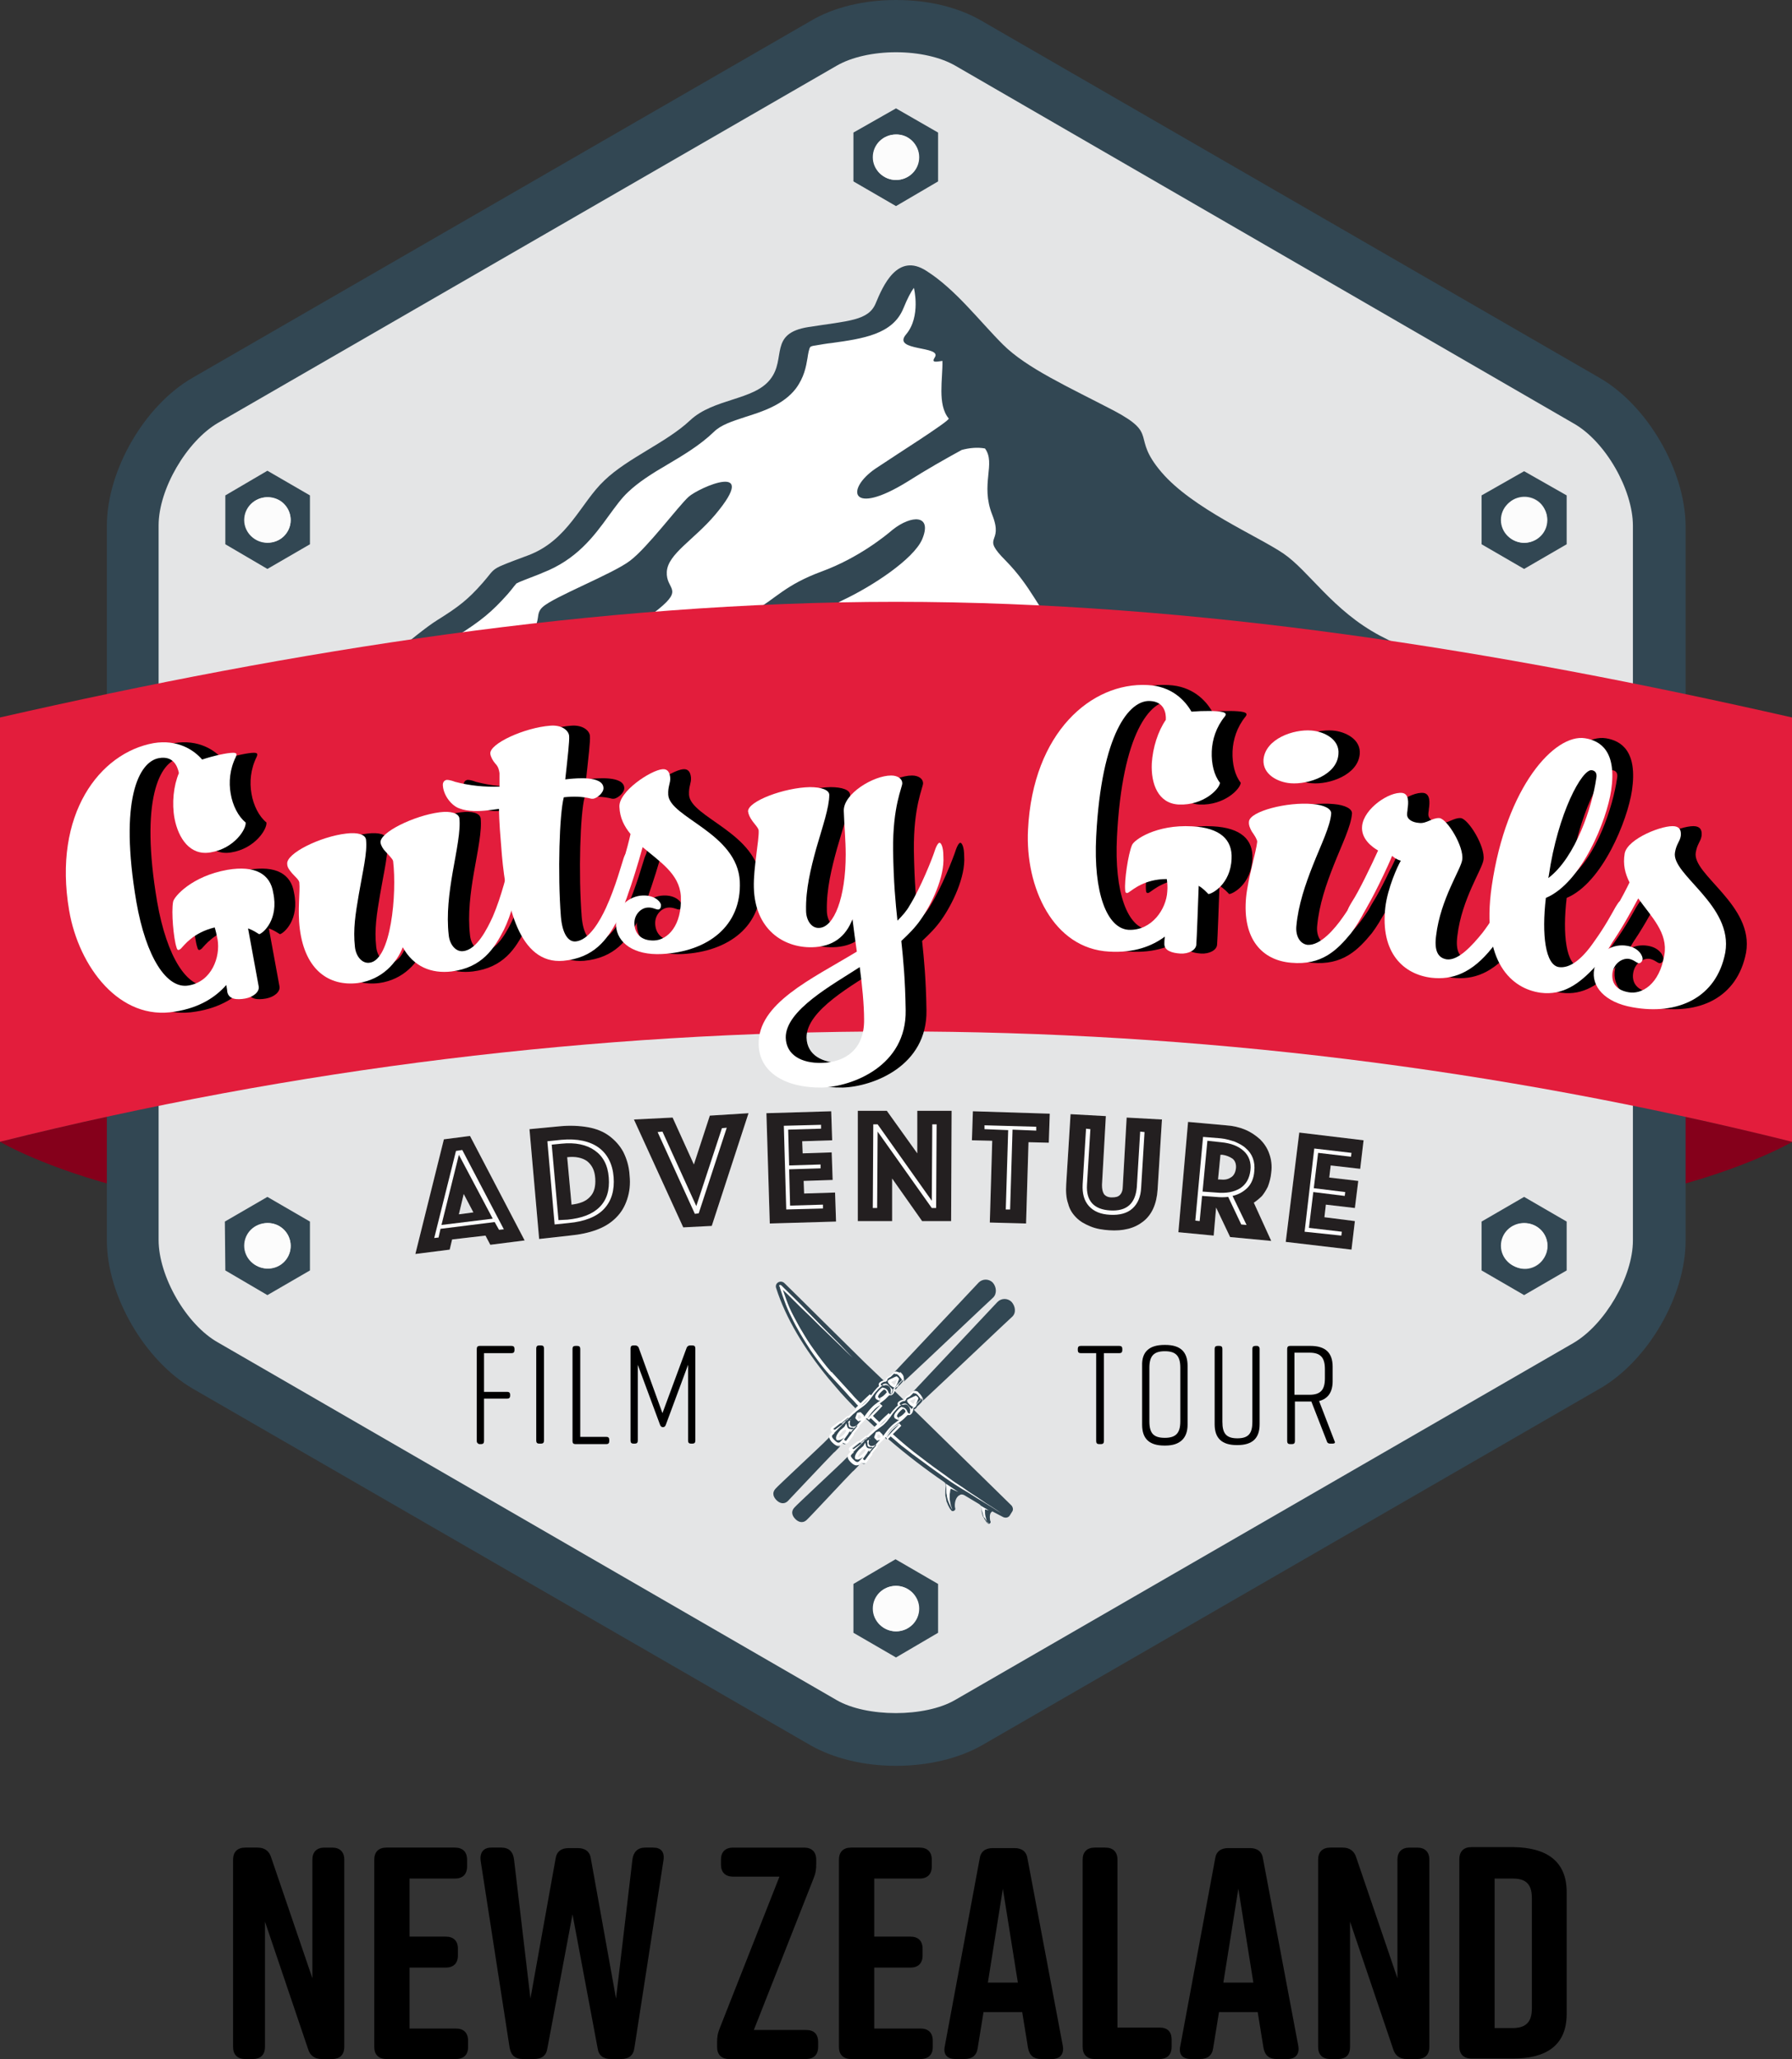 <svg xmlns="http://www.w3.org/2000/svg" xmlns:xlink="http://www.w3.org/1999/xlink" id="artwork" x="0px" y="0px" viewBox="0 0 370.6 425.6" style="enable-background:new 0 0 370.6 425.6;" xml:space="preserve"><rect x="0" y="0" width="370.6" height="425.6" fill="#333333" stroke="none"/><style type="text/css">	.st0{fill:#85001B;}	.st1{fill:#324753;}	.st2{fill:#E4E5E6;}	.st3{fill:#FFFFFF;}	.st4{fill:#E31D3C;}	.st5{fill:#FCFCFC;}	.st6{fill:#231F20;}</style><g>	<path class="st0" d="M343,246.1c18-4.4,27.7-10.1,27.7-10.1c-9.2-2.3-18.4-4.4-27.7-6.3V246.1z"></path>	<path class="st0" d="M0,236c0,0,9.4,5.6,27,9.9v-16c-0.1,0-0.1,0-0.2,0C17.8,231.7,8.9,233.8,0,236z"></path>	<path class="st1" d="M330.8,78.1L203,4.3C198.2,1.5,192,0,185.3,0c-6.6,0-12.9,1.5-17.6,4.3L39.8,78.1   c-9.9,5.7-17.7,19.1-17.7,30.6l0,147.7c0,11.4,7.8,24.8,17.7,30.6l127.9,73.8c4.8,2.7,11,4.2,17.6,4.2c6.6,0,12.9-1.5,17.7-4.2   l127.9-73.8c9.9-5.7,17.7-19.1,17.7-30.6V108.7C348.5,97.2,340.7,83.8,330.8,78.1z"></path>	<path class="st2" d="M338.6,256.3V108.7c0-7.8-5.9-18.1-12.7-22L198,12.8c-3.2-1.9-7.9-2.9-12.7-2.9c-4.8,0-9.5,1.1-12.7,2.9   L44.7,86.7c-6.8,3.9-12.7,14.2-12.7,22l0,147.7c0,7.8,5.9,18.1,12.7,22l127.9,73.8c3.2,1.9,7.9,2.9,12.7,2.9   c4.9,0,9.5-1.1,12.7-2.9l127.9-73.8C332.7,274.4,338.6,264.2,338.6,256.3z"></path>	<path class="st1" d="M185.3,22.4l-8.8,5v10.1l8.8,5.1l8.7-5.1l0-10.1L185.3,22.4z M185.3,37.2c-2.6,0-4.7-2.1-4.7-4.7   c0-2.6,2.1-4.7,4.7-4.7c2.6,0,4.7,2.1,4.7,4.7C190,35.1,187.9,37.2,185.3,37.2z"></path>	<path class="st1" d="M46.6,102.4v10.1l8.7,5.1l8.8-5.1v-10.1l-8.8-5.1L46.6,102.4z M59.5,109.8c-1.3,2.3-4.2,3-6.5,1.7   c-2.2-1.3-3-4.2-1.7-6.4c1.3-2.3,4.2-3,6.5-1.7C60,104.7,60.8,107.6,59.5,109.8z"></path>	<path class="st1" d="M46.6,262.6l8.7,5.1l8.8-5.1v-10.1l-8.8-5.1l-8.8,5.1L46.6,262.6z M59.5,255.2c1.3,2.3,0.5,5.1-1.7,6.4   c-2.3,1.3-5.1,0.5-6.5-1.7c-1.3-2.2-0.5-5.1,1.7-6.4C55.3,252.1,58.2,252.9,59.5,255.2z"></path>	<path class="st1" d="M185.3,342.6l8.7-5.1l0-10.1l-8.8-5.1l-8.7,5.1l0,10.1L185.3,342.6z M185.3,327.8c2.6,0,4.7,2.1,4.7,4.7   c0,2.6-2.1,4.7-4.7,4.7c-2.6,0-4.7-2.1-4.7-4.7C180.6,329.9,182.7,327.8,185.3,327.8z"></path>	<path class="st1" d="M324,262.6l0-10.1l-8.8-5.1l-8.8,5.1l0,10.1l8.8,5.1L324,262.6z M311.2,255.2c1.3-2.3,4.2-3,6.5-1.7   c2.3,1.3,3,4.2,1.7,6.4c-1.3,2.3-4.2,3.1-6.4,1.7C310.6,260.3,309.9,257.4,311.2,255.2z"></path>	<path class="st1" d="M324,102.4l-8.8-5l-8.8,5v10.1l8.8,5.1l8.8-5.1V102.4z M311.2,109.8c-1.3-2.3-0.5-5.1,1.7-6.5   c2.3-1.3,5.2-0.5,6.4,1.7c1.3,2.3,0.5,5.2-1.7,6.5C315.4,112.9,312.5,112.1,311.2,109.8z"></path>	<g>		<path class="st1" d="M185.3,356.4c-5.1,0-9.9-1.1-13.3-3.1L44.1,279.4c-7.1-4.1-13.3-14.9-13.3-23.1l0-147.7    c0-8.2,6.2-19,13.3-23.1L172,11.7c6.8-3.9,19.8-3.9,26.7,0l127.9,73.8c7.1,4.1,13.3,14.9,13.3,23.1v147.7c0,8.2-6.2,19-13.3,23.1    l-127.9,73.8C195.2,355.2,190.4,356.4,185.3,356.4L185.3,356.4z M185.3,10.8c-4.7,0-9.2,1-12.3,2.8L45.1,87.4    c-6.5,3.8-12.3,13.7-12.3,21.2v147.7c0,7.5,5.7,17.5,12.3,21.2L173,351.4c6.2,3.6,18.3,3.6,24.5,0l127.9-73.8    c6.5-3.8,12.3-13.7,12.3-21.2V108.7c0-7.5-5.7-17.5-12.3-21.2L197.6,13.6C194.5,11.8,190,10.8,185.3,10.8L185.3,10.8z"></path>	</g>	<path class="st1" d="M315,152.5c-1.5-3.1-5.9-3-10.3-8.1c-7.2-8.3-9.5-7.9-19.3-13c-9.8-5.2-14.7-13.4-20-17   c-5.3-3.6-18.8-9.3-25.2-16.8c-6.4-7.5-0.4-7.7-9.8-12.7c-9.4-4.9-18.1-8.8-23-13.7c-4.9-4.9-9.8-11.4-15.8-15.2   c-6-3.9-9,3.1-10.5,6.7c-1.5,3.6-5.6,3.6-13.9,4.9c-8.3,1.3-4.5,6.5-7.9,10.8c-3.4,4.4-11.7,3.9-16.6,8.5   c-4.9,4.6-12.8,7.7-17.7,12.4c-4.9,4.6-7.5,12.4-15.8,15.5c-8.3,3.1-6.4,2.3-9.4,5.7c-3,3.4-4.9,4.9-9.4,7.7   c-4.5,2.8-14.6,12.1-18.8,14.2c-6,3-11.2,6.6-14.7,10.1H315z"></path>	<path class="st3" d="M104.6,134.7c9.2-5.5,5.3-7.1,7.6-9.2c2.2-2.1,14.6-6.9,18.1-9.6c3.6-2.7,10-11.3,12.1-13.2   c2.1-1.9,15-7.6,5.5,3.7c-4.4,5.2-9.8,8.1-10,11.8c-0.2,3.7,3.6,3.4-1.7,7.7c-5.3,4.3-9.5,5.9-16.8,11.3c-6.3,4.6-2.7,9.9,3.5,11.4   h101.1c-0.3-0.2-0.5-0.4-0.7-0.5c-1-0.7,0.3-7.5-5.2-13c-5.5-5.6,3.9-1.5,0.3-5.3c-3.6-3.8-5.1-8.5-10.4-13.9   c-5.4-5.4-0.3-3.2-2.8-9.5c-2.5-6.3,0.8-10.6-1.5-13.7c-1.6-0.3-3.3-0.1-4.8,0.3c-3.3,1.8-7.2,4-11.3,6.6   c-11.7,7.2-12.8,1.6-6.6-2.7c4-2.7,15.6-10,15.2-10.4c-2.4-2.9-1.2-8.2-1.3-11.9c-1.4,0.2-2.3,0.4-1.6-0.7c1.7-2.5-9-1.2-5.9-4.8   c3.1-3.7,1.6-9.6,1.6-9.6c-0.6,0.8-1.3,2.1-2.2,4.3c-2.2,5.3-8.3,6.2-14.8,7.1c-1,0.1-2.1,0.3-3.3,0.5c-0.9,0.1-1.1,0.3-1.1,0.3   c-0.3,0.3-0.5,1.6-0.6,2.3c-0.3,1.8-0.7,4-2.4,6.3c-2.6,3.4-7,4.8-10.5,5.9c-2.7,0.9-5,1.6-6.5,3.1c-2.8,2.7-6.3,4.8-9.7,6.8   c-3.1,1.8-5.9,3.6-8,5.6c-1.4,1.3-2.6,3-4,4.9c-3.1,4.3-6.7,9.1-13.7,11.8l-0.7,0.3c-2.3,0.9-4.2,1.6-4.7,1.9   c-0.1,0.1-0.3,0.4-0.5,0.6c-0.3,0.4-0.7,0.9-1.3,1.6c-3.3,3.7-5.5,5.5-10.4,8.6c-1.7,1.1-4.8,3.6-7.8,6c-5.2,4.2-8.8,7.1-11.5,8.4   c-2,1-3.8,2-5.5,3.1H83C91.2,144.7,97.4,139,104.6,134.7z M150.6,134.6c5.4-4.4,4,3.9,3.9-1.1c-0.1-5-3.4-4.3,1.3-7.1   c4.8-2.8,6.6-5.5,14.2-8.3c7.6-2.8,13.2-7.4,14.6-8.6c3.9-3.1,8.3-3.2,6.1,2c-1.8,4.1-10.3,9.7-16.5,12.6c-6.2,2.9,3.5,7.7-1,9.9   c-4.5,2.2-8.5-5.8-12.7-0.9C156.3,138.1,145.2,139,150.6,134.6z"></path>	<path class="st4" d="M370.6,148.3c-61.1-13.9-123.2-23.9-185.3-23.9c-62.1,0-124.2,10-185.3,23.9V236c122-30.4,248.6-30.4,370.6,0   V148.3z"></path>	<g>		<g>			<g>				<path d="M57.9,193.1c-0.5-0.3-1.2-0.8-2.3-1.2c0.5,2.8,2,10.9,2.2,12s-1.1,2.2-2.8,2.5c-1.7,0.3-3.4,0.2-3.7-1.4      c0-0.3-0.1-0.7-0.2-1.4c-2.2,2.5-5.5,4.7-10.6,5.5c-11.4,2-19.9-9.2-21.9-20.9c-3.4-19.9,6.3-32.6,17.5-34.6      c4.9-0.8,8.3,1.4,10,3.4c2.4-0.8,5.2-1.4,6.4-1.4c0.8,0,0.8,0.3,0.6,0.8c-1.3,2.6-1.5,5.3-1.1,7.6c0.4,2.5,1.6,4.8,3.1,6      c0.2,1.3-2.3,5.4-7.3,6.2c-4.2,0.7-6.6-2.9-7.4-7c-0.6-3.2-0.2-6.8,0.9-9.4c-0.3-1.5-1.2-3.6-4.1-3.1c-4.2,0.7-8.3,8.6-4.7,29.7      c2,11.5,6.3,18.1,10.8,17.3c4.8-0.8,6.6-5.9,6-9.5c-0.2-1-0.4-1.9-0.6-2.5c-4.5,1.1-6.3,3.7-7,4.4c-0.4,0.3-0.7,0.5-0.9-0.3      c-0.6-1.8-1.1-7.3-0.7-9.4c0.2-1.1,3.9-5.3,11.2-6.6c5.8-1,8.9,0.9,9.5,4.7C62,190.1,58.7,192.9,57.9,193.1z"></path>				<path d="M108.6,192.2c-2,3.9-4.5,7.8-10.8,8.6c-4.2,0.5-7.9-1-10.1-5c-1.2,3.1-4.2,6.7-9.3,7.4c-5.9,0.7-10.9-2.6-12-11.2      c-0.5-4,0.1-7.6-0.1-9.6c-0.1-0.6-0.9-1.2-1.5-1.9c-0.5-0.6-1-1.2-1-1.9c-0.3-2.2,6.9-5.7,12.2-6.3c2.4-0.3,4,0.2,4.1,1.3      c0.3,2.6-0.7,6.6-1.5,11.3c-0.7,4.1-1.2,7.2-0.8,10.8c0.2,2,1.5,3.5,3,3.3c4.5-0.5,5.7-14.3,4.9-21c-0.1-0.5-0.9-1.2-1.5-1.9      c-0.6-0.6-1-1.3-1.1-1.9c-0.3-2.1,6.9-5.6,12.2-6.3c2.4-0.3,3.9,0.2,4.1,1.2c0.3,2.6-0.6,6.7-1.4,11.3      c-0.7,4.1-1.3,8.6-0.8,12.9c0.2,2,1.5,3.5,3,3.3c2.8-0.3,4.9-4.5,6.1-7.1c1.9-4.4,3.1-9.7,3.3-10.5c0.1-0.5,0.3-0.8,0.5-0.8      c0.5-0.2,1,1.3,1.2,2.8C111.5,184.2,109.9,189.4,108.6,192.2z"></path>				<path d="M131.9,190.4c-2.1,3.9-4.8,7.6-11.1,8.2c-9.2,0.8-11.8-11.7-12.7-21.8c-0.3-3.7-0.6-7.1-0.6-9.6      c-0.7,0.1-1.5,0.2-2.3,0.3c-1.8,0.2-4.1,0.3-5.9-0.4c-1.5-0.5-3.2-2.5-3.4-4.6c-0.1-0.7,0.2-1.2,0.8-1.3c0.5,0,1.2,0.2,1.7,0.4      c3,0.8,6.1,1.1,9.2,1c0-1.3,0-2.3,0-2.8c-0.1-0.6-0.2-1.3-0.9-2c-0.5-0.6-0.9-1.3-1-2c-0.2-2.1,7.1-5.4,12.4-5.8      c2.4-0.2,3.8,1,3.9,2.1s-0.3,4.4-0.8,9l0.9-0.1c1.2-0.1,6.8-0.7,7,1.8c0.1,1.1-1.4,2.2-2.1,2.3c-0.1,0-0.3,0-0.4,0      c-1.9-0.5-3.8-0.5-5.7-0.3c-0.9,3.4-1.3,15.7-0.6,24.7c0.3,3.5,1.5,5.2,3,5.1c2.8-0.2,5.1-4.3,6.3-6.9c2-4.3,3.4-9.6,3.7-10.4      c0.2-0.5,0.3-0.8,0.5-0.8c0.5-0.2,0.9,1.3,1.1,2.8C135.1,182.6,133.4,187.7,131.9,190.4z"></path>				<path d="M141.2,197.2c-5.8,0.3-9.3-2.3-9.5-5.9c-0.2-3.9,2.8-6.1,5.5-6.2c2.6-0.1,3.8,1.4,3.8,2c0,0.5-0.2,0.9-0.6,0.9      s-1.2-0.5-2.2-0.4c-1.4,0.1-2.8,1.5-2.7,3.4c0.1,1.9,1.3,3.5,4.1,3.4c2.7-0.1,5.8-3,5.5-9.2c-0.3-4.6-4.4-7.1-7.9-10.1      c-0.9,3.3-2.2,7.5-3.3,10.5c-0.2,0.6-0.6,0.9-0.8,0.9c-0.6,0-1.3-1.1-1.4-2.5c0-0.7,0.1-1.4,0.3-2.1c0.8-2.4,2-6.4,2.7-9.5      c-1.3-1.6-2.2-3.3-2.3-5.6c-0.2-3.2,6.5-7.6,8.9-7.8c1.1-0.1,1.5,0.7,1.6,1.7c0.1,1.2-0.5,1.8-0.4,3.6      c0.3,4.7,14.3,7.9,14.8,17.9C157.8,191.4,150.7,196.7,141.2,197.2z"></path>				<path d="M194.7,190.1c-1.1,1.6-2.5,3-4,4.4c0.4,3.8,0.8,7.9,0.9,14.3c0.2,11.6-11.1,15.8-17.3,16c-7.8,0.1-13-3.3-13.1-8.9      c-0.2-8.5,10.9-13.5,20.3-19.2c-0.3-2.1-0.6-4.3-0.9-6.7c-1.4,3.6-4,5.7-8.4,5.8c-5.9,0.1-11.8-3.7-12-12.4      c-0.1-4,1.1-9.7,1-11.7c0-0.5-0.8-1.3-1.3-2c-0.5-0.7-0.8-1.3-0.9-2c0-2.1,7.5-4.9,12.8-5c2.4,0,4,0.6,4,1.6      c0,2.6-1.4,6.6-2.7,11.1c-1.1,4-2.2,8.4-2.1,12.8c0,2,1.1,3.7,2.7,3.6c3.1-0.1,5.5-6.3,5.5-15.2c0-2.9-0.3-5.8-0.4-9      c-0.1-3.5,6.1-7.3,9.8-7.3c1.4,0,2.3,0.7,2.3,1.6s-2,4.7-1.9,13.9c0.1,6.6,0.5,10.8,0.9,14.5c1-1,1.9-2,2.5-3.1      c2.3-3.7,4.7-9.7,5.3-11.6c0.2-0.6,0.6-1.4,0.9-1.4c0.3,0,0.8,0.8,0.8,2.8C199.7,181.3,196.9,187,194.7,190.1z M182.1,199.9      c-5.5,3.6-15.4,8.9-15.3,14.6c0.1,3.6,3.3,5.3,7.4,5.2c4.8-0.1,8.9-2.7,8.8-9C183,207.7,182.6,203.6,182.1,199.9z"></path>				<path d="M254.2,184.8c-0.4-0.4-1-1.1-2-1.7c-0.1,2.9-0.4,11.1-0.5,12.2c-0.1,1.1-1.6,1.9-3.3,1.8c-1.7-0.1-3.4-0.6-3.3-2.1      c0-0.3,0-0.7,0.1-1.4c-2.7,2-6.4,3.4-11.5,3.1c-11.6-0.6-17.4-13.3-16.8-25.2c1-20.2,13.2-30.5,24.7-29.9c5,0.2,7.8,3.2,9.1,5.5      c2.5-0.2,5.4-0.2,6.5,0.1c0.7,0.2,0.7,0.5,0.4,0.9c-1.8,2.2-2.6,4.8-2.7,7.2c-0.1,2.6,0.5,5,1.7,6.5c-0.1,1.3-3.4,4.7-8.5,4.5      c-4.3-0.2-5.8-4.3-5.6-8.5c0.2-3.3,1.3-6.7,2.9-9c0.1-1.5-0.4-3.8-3.3-3.9c-4.2-0.2-10,6.6-11.1,28c-0.6,11.6,2.2,19,6.7,19.3      c4.8,0.2,7.8-4.3,8-7.9c0.1-1,0-1.9-0.1-2.6c-4.6,0-7,2.2-7.8,2.7c-0.4,0.3-0.8,0.3-0.8-0.4c-0.2-1.9,0.6-7.4,1.4-9.3      c0.4-1.1,5-4.3,12.4-3.9c5.9,0.3,8.4,2.8,8.2,6.7C258.8,182.8,254.9,184.8,254.2,184.8z"></path>				<path d="M283.7,192.9c-2.8,3.4-6,6.7-12.4,6.1c-5.9-0.5-10.1-4.8-9.3-13.5c0.4-4,2.1-9.5,2.3-11.5c0-0.5-0.6-1.4-1.1-2.1      c-0.4-0.7-0.7-1.4-0.6-2.1c0.2-2.1,7.9-4.1,13.2-3.6c2.4,0.2,3.9,1,3.8,2c-0.2,2.6-2.1,6.4-3.8,10.7c-1.5,3.8-3,8.1-3.4,12.5      c-0.2,2,0.7,3.7,2.3,3.9c2.7,0.2,5.7-3.4,7.3-5.7c2.8-3.9,5-8.8,5.4-9.6c0.2-0.5,0.5-0.7,0.6-0.7c0.5-0.1,0.7,1.4,0.6,3      C288.2,185.7,285.6,190.4,283.7,192.9z M271.3,161.9c-2.6-0.2-5.8-1.8-5.6-4.9c0.4-4.3,6.2-6.3,9.9-6c2.6,0.2,5.9,1.8,5.6,4.9      C280.8,160.2,274.9,162.2,271.3,161.9z"></path>				<path d="M313,195.9c-4.2,5.3-8.3,6.7-12.6,6.2c-5.7-0.7-10.6-5.1-9.5-14.6c0.5-4,2.5-8.4,3.2-9.6c-0.8-0.2-1.5-0.7-1.8-1      c-0.6,1.6-4.3,9.5-6.2,12.2c-1.5,2.1-1.9,2.9-2.4,2.8c-0.5-0.1-0.9-1.4-0.7-3.2c0.1-0.9,0.6-1.6,1-2.3c1.4-2.1,4-7.5,5.4-10.6      c-1.2-0.7-3.6-2.4-3.3-5.1c0.4-3.6,5.6-7.1,8.3-6.8c1.4,0.2,1.3,2,1.1,3.3c0,0.4-0.1,0.7-0.1,1c-0.1,1.1,1,1.8,2.5,1.9      c1.5,0.2,2.7-1.1,4.2-1c1.6,0.2,5.1,5.9,4.7,8.6c-0.2,1.9-4.5,8.1-5.4,15.7c-0.4,3,0.3,4.6,2.2,4.9c2.4,0.3,5.3-2.9,7.4-5.5      c3.2-4.2,4.8-8,5.7-9.5c0.3-0.4,0.5-0.7,0.7-0.7c0.3,0,0.6,1.1,0.4,2.9C317.5,188.3,315.9,192.2,313,195.9z"></path>				<path d="M334.2,199.8c-3.3,3.6-6.7,6-11.3,5.4c-5.8-0.8-12.4-6.1-10.1-22c3-20.7,13.1-31.6,19.3-30.6c3.2,0.5,6.6,2.7,5.4,10.8      c-0.9,6.1-6.1,19.1-13.5,22.2c-0.9,7.6-0.1,13.9,2.7,14.3c2.2,0.3,4.7-1.5,7.3-5.3c2.3-3.2,3.6-5.7,4.4-7.1      c0.5-0.8,0.8-1.3,1-1.2c0.7,0.1,0.4,2.1,0.3,3.3C339.5,191.4,337.5,196.2,334.2,199.8z M333.5,159.2c-2-0.3-7,8.8-8.9,21.8      l-0.1,0.5c5.7-4.3,9.1-14.9,9.9-20.5C334.7,159.7,334.1,159.3,333.5,159.2z"></path>				<path d="M341.9,208.2c-5.7-1-8.6-4.3-7.9-7.9c0.7-3.8,4.1-5.3,6.8-4.8c2.5,0.4,3.3,2.2,3.2,2.8c-0.1,0.5-0.4,0.8-0.8,0.8      c-0.5-0.1-1-0.7-2-0.9c-1.3-0.2-3,0.8-3.4,2.7s0.4,3.7,3.3,4.2c2.7,0.5,6.4-1.6,7.4-7.7c0.8-4.6-2.7-7.9-5.4-11.7      c-1.6,3-3.8,6.9-5.6,9.4c-0.4,0.6-0.8,0.8-1,0.7c-0.6-0.1-1-1.4-0.8-2.8c0.1-0.7,0.4-1.3,0.8-1.9c1.3-2.1,3.4-5.8,4.8-8.7      c-0.9-1.8-1.4-3.7-1-6c0.6-3.1,8.1-6,10.4-5.6c1.1,0.2,1.3,1,1.2,2c-0.2,1.2-0.9,1.6-1.2,3.4c-0.8,4.6,12.1,10.9,10.4,20.7      C359.3,206.3,351.3,209.9,341.9,208.2z"></path>			</g>		</g>		<g>			<g>				<path class="st3" d="M53.6,193.1c-0.5-0.3-1.2-0.8-2.3-1.2c0.5,2.8,2,10.9,2.2,12c0.2,1.1-1.1,2.2-2.8,2.5      c-1.7,0.3-3.4,0.2-3.7-1.4c0-0.3-0.1-0.7-0.2-1.4c-2.2,2.5-5.5,4.7-10.6,5.5c-11.4,2-19.9-9.2-21.9-20.9      c-3.4-19.9,6.3-32.6,17.5-34.6c4.9-0.8,8.3,1.4,10,3.4c2.4-0.8,5.2-1.4,6.4-1.4c0.8,0,0.8,0.3,0.6,0.8c-1.3,2.6-1.5,5.3-1.1,7.6      c0.4,2.5,1.6,4.8,3.1,6c0.2,1.3-2.3,5.4-7.3,6.2c-4.2,0.7-6.6-2.9-7.4-7c-0.6-3.2-0.2-6.8,0.9-9.4c-0.3-1.5-1.2-3.6-4.1-3.1      c-4.2,0.7-8.3,8.6-4.7,29.7c2,11.5,6.3,18.1,10.8,17.3c4.8-0.8,6.6-5.9,6-9.5c-0.2-1-0.4-1.9-0.6-2.5c-4.5,1.1-6.3,3.7-7,4.4      c-0.4,0.3-0.7,0.5-0.9-0.3c-0.6-1.8-1.1-7.3-0.7-9.4c0.2-1.1,3.9-5.3,11.2-6.6c5.8-1,8.9,0.9,9.5,4.7      C57.7,190.1,54.4,192.9,53.6,193.1z"></path>				<path class="st3" d="M104.2,192.2c-2,3.9-4.5,7.8-10.8,8.6c-4.2,0.5-7.9-1-10.1-5c-1.2,3.1-4.2,6.7-9.3,7.4      c-5.9,0.7-10.9-2.6-12-11.2c-0.5-4,0.1-7.6-0.1-9.6c-0.1-0.6-0.9-1.2-1.5-1.9c-0.5-0.6-1-1.2-1-1.9c-0.3-2.2,6.9-5.7,12.2-6.3      c2.4-0.3,4,0.2,4.1,1.3c0.3,2.6-0.7,6.6-1.5,11.3c-0.7,4.1-1.2,7.2-0.8,10.8c0.2,2,1.5,3.5,3,3.3c4.5-0.5,5.7-14.3,4.9-21      c-0.1-0.5-0.9-1.2-1.5-1.9c-0.6-0.6-1-1.3-1.1-1.9c-0.3-2.1,6.9-5.6,12.2-6.3c2.4-0.3,3.9,0.2,4.1,1.2c0.3,2.6-0.6,6.7-1.4,11.3      c-0.7,4.1-1.3,8.6-0.8,12.9c0.2,2,1.5,3.5,3,3.3c2.8-0.3,4.9-4.5,6.1-7.1c1.9-4.4,3.1-9.7,3.3-10.5c0.1-0.5,0.3-0.8,0.5-0.8      c0.5-0.2,1,1.3,1.2,2.8C107.2,184.2,105.6,189.4,104.2,192.2z"></path>				<path class="st3" d="M127.6,190.4c-2.1,3.9-4.8,7.6-11.1,8.2c-9.2,0.8-11.8-11.7-12.7-21.8c-0.3-3.7-0.6-7.1-0.6-9.6      c-0.7,0.1-1.5,0.2-2.3,0.3c-1.8,0.2-4.1,0.3-5.9-0.4c-1.5-0.5-3.2-2.5-3.4-4.6c-0.1-0.7,0.2-1.2,0.8-1.3c0.5,0,1.2,0.2,1.7,0.4      c3,0.8,6.1,1.1,9.2,1c0-1.3,0-2.3,0-2.8c-0.1-0.6-0.2-1.3-0.9-2c-0.5-0.6-0.9-1.3-1-2c-0.2-2.1,7.1-5.4,12.4-5.8      c2.4-0.2,3.8,1,3.9,2.1c0.1,1-0.3,4.4-0.8,9l0.9-0.1c1.2-0.1,6.8-0.7,7,1.8c0.1,1.1-1.4,2.2-2.1,2.3c-0.1,0-0.3,0-0.4,0      c-1.9-0.5-3.8-0.5-5.7-0.3c-0.9,3.4-1.3,15.7-0.6,24.7c0.3,3.5,1.5,5.2,3,5.1c2.8-0.2,5.1-4.3,6.3-6.9c2-4.3,3.4-9.6,3.7-10.4      c0.2-0.5,0.3-0.8,0.5-0.8c0.5-0.2,0.9,1.3,1.1,2.8C130.8,182.6,129.1,187.7,127.6,190.4z"></path>				<path class="st3" d="M136.9,197.2c-5.8,0.3-9.3-2.3-9.5-5.9c-0.2-3.9,2.8-6.1,5.5-6.2c2.6-0.1,3.8,1.4,3.8,2      c0,0.5-0.2,0.9-0.6,0.9c-0.5,0-1.2-0.5-2.2-0.4c-1.4,0.1-2.8,1.5-2.7,3.4c0.1,1.9,1.3,3.5,4.1,3.4c2.7-0.1,5.8-3,5.5-9.2      c-0.3-4.6-4.4-7.1-7.9-10.1c-0.9,3.3-2.2,7.5-3.3,10.5c-0.2,0.6-0.6,0.9-0.8,0.9c-0.6,0-1.3-1.1-1.4-2.5c0-0.7,0.1-1.4,0.3-2.1      c0.8-2.4,2-6.4,2.7-9.5c-1.3-1.6-2.2-3.3-2.3-5.6c-0.2-3.2,6.5-7.6,8.9-7.8c1.1-0.1,1.5,0.7,1.6,1.7c0.1,1.2-0.5,1.8-0.4,3.6      c0.3,4.7,14.3,7.9,14.8,17.9C153.4,191.4,146.4,196.7,136.9,197.2z"></path>				<path class="st3" d="M190.4,190.1c-1.1,1.6-2.5,3-4,4.4c0.4,3.8,0.8,7.9,0.9,14.3c0.2,11.6-11.1,15.8-17.3,16      c-7.8,0.1-13-3.3-13.1-8.9c-0.2-8.5,10.9-13.5,20.3-19.2c-0.3-2.1-0.6-4.3-0.9-6.7c-1.4,3.6-4,5.7-8.4,5.8      c-5.9,0.1-11.8-3.7-12-12.4c-0.1-4,1.1-9.7,1-11.7c0-0.5-0.8-1.3-1.3-2c-0.5-0.7-0.8-1.3-0.9-2c0-2.1,7.5-4.9,12.8-5      c2.4,0,4,0.6,4,1.6c0,2.6-1.4,6.6-2.7,11.1c-1.1,4-2.2,8.4-2.1,12.8c0,2,1.1,3.7,2.7,3.6c3.1-0.1,5.5-6.3,5.5-15.2      c0-2.9-0.3-5.8-0.4-9c-0.1-3.5,6.1-7.3,9.8-7.3c1.4,0,2.3,0.7,2.3,1.6c0,0.9-2,4.7-1.9,13.9c0.1,6.6,0.5,10.8,0.9,14.5      c1-1,1.9-2,2.5-3.1c2.3-3.7,4.7-9.7,5.3-11.6c0.2-0.6,0.6-1.4,0.9-1.4c0.3,0,0.8,0.8,0.8,2.8C195.4,181.3,192.6,187,190.4,190.1      z M177.8,199.9c-5.5,3.6-15.4,8.9-15.3,14.6c0.1,3.6,3.3,5.3,7.4,5.2c4.8-0.1,8.9-2.7,8.8-9      C178.7,207.7,178.3,203.6,177.8,199.9z"></path>				<path class="st3" d="M249.9,184.8c-0.4-0.4-1-1.1-2-1.7c-0.1,2.9-0.4,11.1-0.5,12.2c-0.1,1.1-1.6,1.9-3.3,1.8      c-1.7-0.1-3.4-0.6-3.3-2.1c0-0.3,0-0.7,0.1-1.4c-2.7,2-6.4,3.4-11.5,3.1c-11.6-0.6-17.4-13.3-16.8-25.2      c1-20.2,13.2-30.5,24.7-29.9c5,0.2,7.8,3.2,9.1,5.5c2.5-0.2,5.4-0.2,6.5,0.1c0.7,0.2,0.7,0.5,0.4,0.9c-1.8,2.2-2.6,4.8-2.7,7.2      c-0.1,2.6,0.5,5,1.7,6.5c-0.1,1.3-3.4,4.7-8.5,4.5c-4.3-0.2-5.8-4.3-5.6-8.5c0.2-3.3,1.3-6.7,2.9-9c0.1-1.5-0.4-3.8-3.3-3.9      c-4.2-0.2-10,6.6-11.1,28c-0.6,11.6,2.2,19,6.7,19.3c4.8,0.2,7.8-4.3,8-7.9c0.1-1,0-1.9-0.1-2.6c-4.6,0-7,2.2-7.8,2.7      c-0.4,0.3-0.8,0.3-0.8-0.4c-0.2-1.9,0.6-7.4,1.4-9.3c0.4-1.1,5-4.3,12.4-3.9c5.9,0.3,8.4,2.8,8.2,6.7      C254.5,182.8,250.6,184.8,249.9,184.8z"></path>				<path class="st3" d="M279.4,192.9c-2.8,3.4-6,6.7-12.4,6.1c-5.9-0.5-10.1-4.8-9.3-13.5c0.4-4,2.1-9.5,2.3-11.5      c0-0.5-0.6-1.4-1.1-2.1c-0.4-0.7-0.7-1.4-0.6-2.1c0.2-2.1,7.9-4.1,13.2-3.6c2.4,0.2,3.9,1,3.8,2c-0.2,2.6-2.1,6.4-3.8,10.7      c-1.5,3.8-3,8.1-3.4,12.5c-0.2,2,0.7,3.7,2.3,3.9c2.7,0.2,5.7-3.4,7.3-5.7c2.8-3.9,5-8.8,5.4-9.6c0.2-0.5,0.5-0.7,0.6-0.7      c0.5-0.1,0.7,1.4,0.6,3C283.9,185.7,281.3,190.4,279.4,192.9z M266.9,161.9c-2.6-0.2-5.8-1.8-5.6-4.9c0.4-4.3,6.2-6.3,9.9-6      c2.6,0.2,5.9,1.8,5.6,4.9C276.5,160.2,270.6,162.2,266.9,161.9z"></path>				<path class="st3" d="M308.6,195.9c-4.2,5.3-8.3,6.7-12.6,6.2c-5.7-0.7-10.6-5.1-9.5-14.6c0.5-4,2.5-8.4,3.2-9.6      c-0.8-0.2-1.5-0.7-1.8-1c-0.6,1.6-4.3,9.5-6.2,12.2c-1.5,2.1-1.9,2.9-2.4,2.8c-0.5-0.1-0.9-1.4-0.7-3.2c0.1-0.9,0.6-1.6,1-2.3      c1.4-2.1,4-7.5,5.4-10.6c-1.2-0.7-3.6-2.4-3.3-5.1c0.4-3.6,5.6-7.1,8.3-6.8c1.4,0.2,1.3,2,1.1,3.3c0,0.4-0.1,0.7-0.1,1      c-0.1,1.1,1,1.8,2.5,1.9c1.5,0.2,2.7-1.1,4.2-1c1.6,0.2,5.1,5.9,4.7,8.6c-0.2,1.9-4.5,8.1-5.4,15.7c-0.4,3,0.3,4.6,2.2,4.9      c2.4,0.3,5.3-2.9,7.4-5.5c3.2-4.2,4.8-8,5.7-9.5c0.3-0.4,0.5-0.7,0.7-0.7c0.3,0,0.6,1.1,0.4,2.9      C313.2,188.3,311.6,192.2,308.6,195.9z"></path>				<path class="st3" d="M329.9,199.8c-3.3,3.6-6.7,6-11.3,5.4c-5.8-0.8-12.4-6.1-10.1-22c3-20.7,13.1-31.6,19.3-30.6      c3.2,0.5,6.6,2.7,5.4,10.8c-0.9,6.1-6.1,19.1-13.5,22.2c-0.9,7.6-0.1,13.9,2.7,14.3c2.2,0.3,4.7-1.5,7.3-5.3      c2.3-3.2,3.6-5.7,4.4-7.1c0.5-0.8,0.8-1.3,1-1.2c0.7,0.1,0.4,2.1,0.3,3.3C335.2,191.4,333.2,196.2,329.9,199.8z M329.2,159.2      c-2-0.3-7,8.8-8.9,21.8l-0.1,0.5c5.7-4.3,9.1-14.9,9.9-20.5C330.4,159.7,329.8,159.3,329.2,159.2z"></path>				<path class="st3" d="M337.6,208.2c-5.7-1-8.6-4.3-7.9-7.9c0.7-3.8,4.1-5.3,6.8-4.8c2.5,0.4,3.3,2.2,3.2,2.8      c-0.1,0.5-0.4,0.8-0.8,0.8c-0.5-0.1-1-0.7-2-0.9c-1.3-0.2-3,0.8-3.4,2.7c-0.3,1.9,0.4,3.7,3.3,4.2c2.7,0.5,6.4-1.6,7.4-7.7      c0.8-4.6-2.7-7.9-5.4-11.7c-1.6,3-3.8,6.9-5.6,9.4c-0.4,0.6-0.8,0.8-1,0.7c-0.6-0.1-1-1.4-0.8-2.8c0.1-0.7,0.4-1.3,0.8-1.9      c1.3-2.1,3.4-5.8,4.8-8.7c-0.9-1.8-1.4-3.7-1-6c0.6-3.1,8.1-6,10.4-5.6c1.1,0.2,1.3,1,1.2,2c-0.2,1.2-0.9,1.6-1.2,3.4      c-0.8,4.6,12.1,10.9,10.4,20.7C355,206.3,346.9,209.9,337.6,208.2z"></path>			</g>		</g>	</g>	<g>		<path class="st5" d="M91.8,235.5l5.4-0.7l11.3,21.6l-7.1,0.9l-1-1.9l-6.9,0.8l-0.5,2.1l-7.1,0.9L91.8,235.5z M97.9,250.6l-2-3.8    l-1,4.2L97.9,250.6z"></path>		<path class="st5" d="M111.5,256.1l-2-22.7l6.3-0.6c2.1-0.2,4.1-0.1,5.8,0.2c1.7,0.3,3.2,0.9,4.4,1.8c1.2,0.9,2.2,2,2.9,3.3    c0.7,1.4,1.2,3,1.3,4.8c0.2,1.9,0,3.5-0.5,5c-0.5,1.5-1.2,2.7-2.3,3.8c-1.1,1.1-2.4,1.9-4,2.5c-1.6,0.6-3.5,1-5.6,1.2L111.5,256.1    z M118.2,249c1.7-0.2,3-0.7,3.8-1.6c0.9-0.9,1.2-2.2,1.1-3.8c-0.1-1.7-0.7-2.8-1.7-3.6c-1-0.7-2.4-1-4.1-0.8L118.2,249z"></path>		<path class="st5" d="M139.1,231l4.4,9.7l3.3-10.1l8-0.5l-7.6,23.3l-5.9,0.3l-10.2-22.3L139.1,231z"></path>		<path class="st5" d="M158.5,230.1l13.4-0.4l0.2,6l-6.2,0.2l0.1,2.5l6-0.2l0.2,5.7l-6,0.2l0.1,2.6l6.4-0.2l0.2,6l-13.7,0.4    L158.5,230.1z"></path>		<path class="st5" d="M177.4,229.6l6,0l6.3,8.8l0-8.8l7.1,0l-0.1,22.8l-6,0l-6.2-8.8l0,8.8l-7.1,0L177.4,229.6z"></path>		<path class="st5" d="M205.2,235.8l-4.2-0.1l0.2-6l15.9,0.5l-0.2,6l-4.2-0.1l-0.5,16.8l-7.5-0.2L205.2,235.8z"></path>		<path class="st5" d="M229.4,254.3c-1.4-0.1-2.7-0.3-3.9-0.8s-2.1-1-2.9-1.8c-0.8-0.8-1.4-1.7-1.7-2.9c-0.4-1.1-0.5-2.5-0.4-4    l0.9-14.5l7.3,0.4l-0.8,14.2c0,0.8,0.1,1.4,0.4,1.9c0.3,0.4,0.8,0.7,1.6,0.7c0.8,0,1.3-0.1,1.7-0.5c0.4-0.4,0.6-1,0.6-1.8    l0.8-14.2l7.3,0.4l-0.9,14.5c-0.1,1.5-0.4,2.8-0.9,3.9c-0.5,1.1-1.2,2-2.1,2.7c-0.9,0.7-1.9,1.2-3.1,1.5    C232.1,254.3,230.8,254.4,229.4,254.3z"></path>		<path class="st5" d="M245.7,231.9l7.8,0.7c1.5,0.1,2.8,0.4,4,0.9c1.2,0.5,2.2,1.2,3.1,2c0.8,0.8,1.5,1.8,1.9,3    c0.4,1.1,0.6,2.4,0.4,3.9c-0.1,1.1-0.4,2.1-0.7,2.9c-0.4,0.8-0.8,1.4-1.2,1.9c-0.5,0.5-1.1,1-1.7,1.4l3.6,7.9l-8.5-0.8l-2.9-6.1    l-0.5,5.8l-7.3-0.7L245.7,231.9z M251.9,243.8l0.4,0c0.9,0.1,1.6,0,2.2-0.4c0.6-0.3,1-1,1.1-1.9c0.1-0.9-0.2-1.6-0.7-2    c-0.6-0.4-1.3-0.7-2.1-0.8l-0.4,0L251.9,243.8z"></path>		<path class="st5" d="M268.7,234.1l13.3,1.6l-0.7,5.9l-6.1-0.7l-0.3,2.5l6,0.7l-0.7,5.6l-6-0.7l-0.3,2.6l6.3,0.8l-0.7,5.9    l-13.6-1.6L268.7,234.1z"></path>	</g>	<g>		<path class="st6" d="M91.8,235.5l5.4-0.7l11.3,21.6l-7.1,0.9l-1-1.9l-6.9,0.8l-0.5,2.1l-7.1,0.9L91.8,235.5z M90.7,255.8l0.4-1.8    l11.2-1.4l0.9,1.6l1-0.1l-8.6-16.4l-1.3,0.2l-4.5,18L90.7,255.8z M94.9,238.7l7,13.2l-10.6,1.3L94.9,238.7z M97.9,250.6l-2-3.8    l-1,4.2L97.9,250.6z"></path>		<path class="st6" d="M111.5,256.1l-2-22.7l6.3-0.6c2.1-0.2,4.1-0.1,5.8,0.2c1.7,0.3,3.2,0.9,4.4,1.8c1.2,0.9,2.2,2,2.9,3.3    c0.7,1.4,1.2,3,1.3,4.8c0.2,1.9,0,3.5-0.5,5c-0.5,1.5-1.2,2.7-2.3,3.8c-1.1,1.1-2.4,1.9-4,2.5c-1.6,0.6-3.5,1-5.6,1.2L111.5,256.1    z M114.7,253.1l2.9-0.3c3.3-0.3,5.8-1.3,7.3-2.9c1.6-1.7,2.2-3.9,2-6.6c-0.2-2.7-1.3-4.8-3.1-6.1c-1.8-1.3-4.4-1.9-7.7-1.6    l-2.9,0.3L114.7,253.1z M115.5,252.2l-1.4-15.6l2-0.2c2.9-0.3,5.2,0.2,6.9,1.4c1.7,1.2,2.7,3,2.9,5.6c0.2,2.6-0.4,4.6-1.9,6.1    c-1.5,1.5-3.7,2.3-6.6,2.6L115.5,252.2z M118.2,249c1.7-0.2,3-0.7,3.8-1.6c0.9-0.9,1.2-2.2,1.1-3.8c-0.1-1.7-0.7-2.8-1.7-3.6    c-1-0.7-2.4-1-4.1-0.8L118.2,249z"></path>		<path class="st6" d="M139.1,231l4.4,9.7l3.3-10.1l8-0.5l-7.6,23.3l-5.9,0.3l-10.2-22.3L139.1,231z M144.5,250.8l5.8-17.7l-1,0.1    l-5.3,16.1l-7-15.4l-1,0.1l7.7,16.9L144.5,250.8z"></path>		<path class="st6" d="M158.5,230.1l13.4-0.4l0.2,6l-6.2,0.2l0.1,2.5l6-0.2l0.2,5.7l-6,0.2l0.1,2.6l6.4-0.2l0.2,6l-13.7,0.4    L158.5,230.1z M170.2,249.8l0-0.8l-6.8,0.2l-0.2-7.5l6.5-0.2l0-0.8l-6.5,0.2l-0.2-7.4l6.8-0.2l0-0.8l-7.7,0.2l0.5,17.3    L170.2,249.8z"></path>		<path class="st6" d="M177.4,229.6l6,0l6.3,8.8l0-8.8l7.1,0l-0.1,22.8l-6,0l-6.2-8.8l0,8.8l-7.1,0L177.4,229.6z M181.4,249.7    l0.1-15.8l11.2,15.8l0.9,0l0.1-17.3l-0.9,0l-0.1,15.8l-11.2-15.8l-0.9,0l-0.1,17.3L181.4,249.7z"></path>		<path class="st6" d="M205.2,235.8l-4.2-0.1l0.2-6l15.9,0.5l-0.2,6l-4.2-0.1l-0.5,16.8l-7.5-0.2L205.2,235.8z M208.9,250l0.5-16.5    l4.9,0.2l0-0.8l-10.7-0.3l0,0.8l4.9,0.2L208,250L208.9,250z"></path>		<path class="st6" d="M229.4,254.3c-1.4-0.1-2.7-0.3-3.9-0.8s-2.1-1-2.9-1.8c-0.8-0.8-1.4-1.7-1.7-2.9c-0.4-1.1-0.5-2.5-0.4-4    l0.9-14.5l7.3,0.4l-0.8,14.2c0,0.8,0.1,1.4,0.4,1.9c0.3,0.4,0.8,0.7,1.6,0.7c0.8,0,1.3-0.1,1.7-0.5c0.4-0.4,0.6-1,0.6-1.8    l0.8-14.2l7.3,0.4l-0.9,14.5c-0.1,1.5-0.4,2.8-0.9,3.9c-0.5,1.1-1.2,2-2.1,2.7c-0.9,0.7-1.9,1.2-3.1,1.5    C232.1,254.3,230.8,254.4,229.4,254.3z M229.6,250.2c-3.4-0.2-5-2-4.8-5.3l0.7-11.5l-0.9-0.1l-0.7,11.5c-0.1,1.9,0.3,3.4,1.3,4.5    c1,1.1,2.4,1.7,4.4,1.8c1.9,0.1,3.5-0.3,4.6-1.3c1.1-1,1.7-2.4,1.8-4.3l0.7-11.5l-0.9-0.1l-0.7,11.5    C234.8,248.8,233,250.4,229.6,250.2z"></path>		<path class="st6" d="M245.7,231.9l7.8,0.7c1.5,0.1,2.8,0.4,4,0.9c1.2,0.5,2.2,1.2,3.1,2c0.8,0.8,1.5,1.8,1.9,3    c0.4,1.1,0.6,2.4,0.4,3.9c-0.1,1.1-0.4,2.1-0.7,2.9c-0.4,0.8-0.8,1.4-1.2,1.9c-0.5,0.5-1.1,1-1.7,1.4l3.6,7.9l-8.5-0.8l-2.9-6.1    l-0.5,5.8l-7.3-0.7L245.7,231.9z M251.4,247.4c0.9,0.1,1.8,0.1,2.6,0l2.7,5.7l1.1,0.1l-2.9-6c1.3-0.3,2.3-0.9,3.1-1.7    c0.8-0.8,1.3-2,1.4-3.4c0.1-1,0-1.9-0.3-2.7c-0.3-0.8-0.8-1.5-1.4-2c-0.6-0.6-1.4-1-2.3-1.4c-0.9-0.3-1.9-0.6-2.9-0.7l-3.7-0.3    l-1.6,17.3l0.9,0.1l0.5-5.2L251.4,247.4z M248.7,246.3l1-10.5l2.8,0.3c2.1,0.2,3.6,0.8,4.7,1.8c1.1,1,1.6,2.4,1.4,4    c-0.2,1.7-0.9,2.9-2.1,3.7c-1.3,0.8-2.9,1.1-5,0.9L248.7,246.3z M251.9,243.8l0.4,0c0.9,0.1,1.6,0,2.2-0.4c0.6-0.3,1-1,1.1-1.9    c0.1-0.9-0.2-1.6-0.7-2c-0.6-0.4-1.3-0.7-2.1-0.8l-0.4,0L251.9,243.8z"></path>		<path class="st6" d="M268.7,234.1l13.3,1.6l-0.7,5.9l-6.1-0.7l-0.3,2.5l6,0.7l-0.7,5.6l-6-0.7l-0.3,2.6l6.3,0.8l-0.7,5.9    l-13.6-1.6L268.7,234.1z M277.4,255.4l0.1-0.8l-6.8-0.8l0.9-7.4l6.5,0.8l0.1-0.8l-6.5-0.8l0.9-7.3l6.8,0.8l0.1-0.8l-7.7-0.9    l-2,17.2L277.4,255.4z"></path>	</g>	<g>		<path d="M98.6,297.9v-19.1c0-0.4,0.2-0.6,0.6-0.6h6.6c0.4,0,0.6,0.2,0.6,0.6v0.3c0,0.4-0.2,0.6-0.6,0.6h-5.7v8h4.8    c0.4,0,0.6,0.2,0.6,0.6v0.2c0,0.4-0.2,0.6-0.6,0.6h-4.8v8.8c0,0.4-0.2,0.6-0.6,0.6h-0.4C98.8,298.4,98.6,298.2,98.6,297.9z"></path>		<path d="M111.9,298.4h-0.4c-0.4,0-0.6-0.2-0.6-0.6v-19.1c0-0.4,0.2-0.6,0.6-0.6h0.4c0.4,0,0.6,0.2,0.6,0.6v19.1    C112.5,298.2,112.3,298.4,111.9,298.4z"></path>		<path d="M126,297.6v0.3c0,0.4-0.2,0.6-0.6,0.6H119c-0.4,0-0.6-0.2-0.6-0.6v-19.1c0-0.4,0.2-0.6,0.6-0.6h0.4c0.4,0,0.6,0.2,0.6,0.6    V297h5.4C125.8,297,126,297.2,126,297.6z"></path>		<path d="M137.7,294.5c-0.1,0.3-0.3,0.5-0.6,0.5c-0.3,0-0.5-0.2-0.6-0.5l-4.6-12.4v15.7c0,0.4-0.2,0.6-0.6,0.6H131    c-0.4,0-0.6-0.2-0.6-0.6v-19.1c0-0.4,0.2-0.6,0.6-0.6h0.4c0.3,0,0.6,0.2,0.7,0.5l4.9,13.5l5-13.5c0.1-0.3,0.4-0.5,0.7-0.5h0.5    c0.4,0,0.6,0.2,0.6,0.6v19.1c0,0.4-0.2,0.6-0.6,0.6h-0.3c-0.4,0-0.6-0.2-0.6-0.6v-15.7L137.7,294.5z"></path>	</g>	<g>		<path d="M232.1,278.8v0.3c0,0.4-0.2,0.6-0.6,0.6h-3.2v18.2c0,0.4-0.2,0.6-0.6,0.6h-0.4c-0.4,0-0.6-0.2-0.6-0.6v-18.2h-3.2    c-0.4,0-0.6-0.2-0.6-0.6v-0.3c0-0.4,0.2-0.6,0.6-0.6h8C231.9,278.2,232.1,278.4,232.1,278.8z"></path>		<path d="M240.8,278h0.2c3.1,0,4.6,1.4,4.6,4.3v12.2c0,2.8-1.6,4.3-4.6,4.3h-0.2c-3.1,0-4.6-1.4-4.6-4.3v-12.2    C236.1,279.4,237.7,278,240.8,278z M240.9,297.2c2.3,0,3.2-1,3.2-3.4v-11.1c0-2.4-0.9-3.4-3.2-3.4c-2.3,0-3.2,1-3.2,3.4v11.1    C237.7,296.3,238.6,297.2,240.9,297.2z"></path>		<path d="M260.5,278.8v15.6c0,2.9-1.5,4.3-4.6,4.3h-0.1c-3.1,0-4.6-1.4-4.6-4.3v-15.6c0-0.4,0.2-0.6,0.6-0.6h0.4    c0.4,0,0.6,0.2,0.6,0.6v15.1c0,2.4,0.8,3.4,3.1,3.4c2.3,0,3.1-1,3.1-3.4v-15.1c0-0.4,0.2-0.6,0.6-0.6h0.4    C260.2,278.2,260.5,278.4,260.5,278.8z"></path>		<path d="M275.6,298.4h-0.5c-0.3,0-0.6-0.1-0.7-0.5l-3.2-8.2H271h-3.2v8.2c0,0.4-0.2,0.6-0.6,0.6h-0.4c-0.4,0-0.6-0.2-0.6-0.6    v-19.1c0-0.4,0.2-0.6,0.6-0.6h4.2c3.1,0,4.6,1.4,4.6,4.3v3c0,2.2-0.9,3.6-2.8,4.1l3.2,8.3C276.2,298.2,276,298.4,275.6,298.4z     M274,284.9V283c0-2.4-0.9-3.4-3.2-3.4h-3.1v8.7h3.1C273.1,288.3,274,287.3,274,284.9z"></path>	</g>	<path class="st5" d="M60.1,257.5c0,2.6-2.1,4.7-4.8,4.7c-2.6,0-4.8-2.1-4.8-4.7c0-2.6,2.1-4.7,4.8-4.7   C58,252.8,60.1,254.9,60.1,257.5z"></path>	<path class="st5" d="M190.1,332.5c0,2.6-2.1,4.7-4.8,4.7c-2.6,0-4.8-2.1-4.8-4.7c0-2.6,2.1-4.7,4.8-4.7   C187.9,327.8,190.1,329.9,190.1,332.5z"></path>	<path class="st5" d="M320,257.5c0,2.6-2.1,4.7-4.8,4.7c-2.6,0-4.8-2.1-4.8-4.7c0-2.6,2.1-4.7,4.8-4.7   C317.9,252.8,320,254.9,320,257.5z"></path>	<path class="st5" d="M320,107.5c0,2.6-2.1,4.7-4.8,4.7c-2.6,0-4.8-2.1-4.8-4.7c0-2.6,2.1-4.7,4.8-4.7   C317.9,102.8,320,104.9,320,107.5z"></path>	<path class="st5" d="M190.1,32.5c0,2.6-2.1,4.7-4.8,4.7c-2.6,0-4.8-2.1-4.8-4.7c0-2.6,2.1-4.7,4.8-4.7   C187.9,27.7,190.1,29.9,190.1,32.5z"></path>	<path class="st5" d="M60.1,107.5c0,2.6-2.1,4.7-4.8,4.7c-2.6,0-4.8-2.1-4.8-4.7c0-2.6,2.1-4.7,4.8-4.7   C58,102.8,60.1,104.9,60.1,107.5z"></path></g><g>	<path d="M52.3,425.6h-1.6c-1.6,0-2.5-0.9-2.5-2.5v-38.7c0-1.6,0.9-2.5,2.5-2.5h2.6c1.4,0,2.4,0.7,2.8,2.1l8.5,24.9v-24.5   c0-1.6,0.9-2.5,2.5-2.5h1.6c1.6,0,2.5,0.9,2.5,2.5v38.7c0,1.6-0.9,2.5-2.5,2.5h-2.2c-1.4,0-2.4-0.7-2.8-2.1l-8.9-26.3v25.9   C54.8,424.7,53.9,425.6,52.3,425.6z"></path>	<path d="M94.3,425.6H79.9c-1.6,0-2.5-0.9-2.5-2.5v-38.7c0-1.6,0.9-2.5,2.5-2.5h14.2c1.6,0,2.5,0.9,2.5,2.5v1.4   c0,1.6-0.9,2.5-2.5,2.5h-9.4v12h7.5c1.6,0,2.5,0.9,2.5,2.5v1.4c0,1.6-0.9,2.5-2.5,2.5h-7.5v12.6h9.6c1.6,0,2.5,0.9,2.5,2.5v1.4   C96.8,424.7,95.9,425.6,94.3,425.6z"></path>	<path d="M137.2,384.6l-6,38.7c-0.2,1.6-1.2,2.3-2.7,2.3h-2.2c-1.5,0-2.5-0.7-2.7-2.2l-5.2-27.7l-5.2,27.7c-0.2,1.5-1.2,2.2-2.7,2.2   h-2.4c-1.5,0-2.4-0.7-2.7-2.3l-6-38.7c-0.2-1.7,0.6-2.7,2.2-2.7h2.1c1.6,0,2.4,0.9,2.6,2.4l3.4,28.8l5.2-28.9   c0.2-1.5,1.2-2.2,2.7-2.2h1.9c1.5,0,2.5,0.7,2.7,2.2l5.2,28.9l3.4-28.8c0.2-1.5,1.1-2.4,2.6-2.4h1.7   C136.7,381.9,137.5,382.8,137.2,384.6z"></path>	<path d="M169.2,422.1v1c0,1.6-0.9,2.5-2.5,2.5h-15.9c-1.6,0-2.5-0.9-2.5-2.5v-0.9c0-1.1,0.1-1.9,0.6-3.1l12.3-31.2h-9.6   c-1.6,0-2.5-0.9-2.5-2.5v-1c0-1.6,0.9-2.5,2.5-2.5h14.7c1.6,0,2.5,0.9,2.5,2.5v0.9c0,1.1-0.1,1.9-0.6,3.1l-12.3,31.2h10.8   C168.3,419.6,169.2,420.4,169.2,422.1z"></path>	<path d="M190.4,425.6H176c-1.6,0-2.5-0.9-2.5-2.5v-38.7c0-1.6,0.9-2.5,2.5-2.5h14.2c1.6,0,2.5,0.9,2.5,2.5v1.4   c0,1.6-0.9,2.5-2.5,2.5h-9.4v12h7.5c1.6,0,2.5,0.9,2.5,2.5v1.4c0,1.6-0.9,2.5-2.5,2.5h-7.5v12.6h9.6c1.6,0,2.5,0.9,2.5,2.5v1.4   C192.9,424.7,192,425.6,190.4,425.6z"></path>	<path d="M217.6,425.6h-2.3c-1.5,0-2.4-0.7-2.7-2.3l-1.2-7.4h-8l-1.2,7.4c-0.2,1.6-1.2,2.3-2.7,2.3h-1.9c-1.7,0-2.6-0.9-2.2-2.7   l7.2-38.7c0.2-1.5,1.2-2.2,2.7-2.2h4.5c1.5,0,2.5,0.7,2.7,2.2l7.3,38.7C220.1,424.6,219.2,425.6,217.6,425.6z M210.5,409.8   l-3.1-19.4l-3.1,19.4H210.5z"></path>	<path d="M242.3,421.6v1.5c0,1.6-0.9,2.5-2.5,2.5h-13.4c-1.6,0-2.5-0.9-2.5-2.5v-38.7c0-1.6,0.9-2.5,2.5-2.5h2.2   c1.6,0,2.5,0.9,2.5,2.5v34.7h8.7C241.4,419.1,242.3,419.9,242.3,421.6z"></path>	<path d="M266.3,425.6H264c-1.5,0-2.4-0.7-2.7-2.3l-1.2-7.4h-8l-1.2,7.4c-0.2,1.6-1.2,2.3-2.7,2.3h-1.9c-1.7,0-2.6-0.9-2.2-2.7   l7.2-38.7c0.2-1.5,1.2-2.2,2.7-2.2h4.5c1.5,0,2.5,0.7,2.7,2.2l7.3,38.7C268.8,424.6,267.9,425.6,266.3,425.6z M259.2,409.8   l-3.1-19.4l-3.1,19.4H259.2z"></path>	<path d="M276.7,425.6h-1.6c-1.6,0-2.5-0.9-2.5-2.5v-38.7c0-1.6,0.9-2.5,2.5-2.5h2.6c1.4,0,2.4,0.7,2.8,2.1l8.5,24.9v-24.5   c0-1.6,0.9-2.5,2.5-2.5h1.6c1.6,0,2.5,0.9,2.5,2.5v38.7c0,1.6-0.9,2.5-2.5,2.5h-2.2c-1.4,0-2.4-0.7-2.8-2.1l-8.9-26.3v25.9   C279.2,424.7,278.4,425.6,276.7,425.6z"></path>	<path d="M324,391.1v25.2c0,6.6-4.4,9.2-11,9.2h-8.7c-1.6,0-2.5-0.9-2.5-2.5v-38.7c0-1.6,0.9-2.5,2.5-2.5h8.7   C319.6,381.9,324,384.5,324,391.1z M312.8,388.3h-3.7v30.9h3.7c2.4,0,4-0.9,4-4v-22.9C316.8,389.1,315.2,388.3,312.8,388.3z"></path></g><g>	<path class="st1" d="M178.8,281.6c-5.3-5.2-12.7-12.6-16.6-16.4c-0.8-0.7-2,0-1.7,1c2,6.3,5.9,12.7,10.9,18.8   c1.9,2.2,2.4,2.8,2.4,2.8c6.2,6.9,13.8,13.3,21.4,18.5c0.3,0.2,0.5,0.6,0.4,1c-0.1,0.5-0.1,1.1-0.1,1.6c0,0.2,0,0.4,0.1,0.6   c0,0.2,0.1,0.4,0.1,0.6c0,0.2,0.1,0.4,0.2,0.6c0.1,0.2,0.1,0.3,0.2,0.5c0.1,0.2,0.2,0.3,0.2,0.4c0.1,0.1,0.1,0.2,0.2,0.3   c0.1,0.2,0.2,0.2,0.2,0.2c0,0,0,0,0,0.1c0.2,0.2,0.5,0.2,0.7,0c0.2-0.1,0.2-0.4,0.1-0.6c-0.1-0.6,0-1.7,0.6-2.3   c0.1-0.1,0.2-0.2,0.3-0.2c0.3-0.3,0.8-0.2,1.1,0c1,0.6,2,1.2,3,1.8c0.3,0.2,0.5,0.5,0.5,0.9c0,0.3,0,0.6,0.1,1   c0,0.1,0.1,0.3,0.1,0.4c0,0.1,0.1,0.3,0.2,0.4c0.1,0.1,0.1,0.3,0.2,0.4c0.1,0.1,0.1,0.2,0.2,0.3c0.1,0.1,0.1,0.2,0.2,0.3   c0.1,0.1,0.1,0.1,0.2,0.2c0.1,0.1,0.1,0.1,0.1,0.1c0,0,0,0,0,0c0.2,0.1,0.4,0.1,0.5-0.1c0.1-0.1,0.1-0.3,0-0.4   c-0.1-0.4-0.2-1.2,0.1-1.7c0.1-0.1,0.2-0.2,0.3-0.3c0.8,0.4,1.5,0.8,2.3,1.2c0.5,0.2,1,0.1,1.3-0.3l0.5-0.8   c0.3-0.4,0.2-0.9-0.1-1.3c-3-2.9-16.2-15.9-23.9-23.4L178.8,281.6z"></path>	<g>		<path class="st3" d="M161.3,266.1C161.3,266.1,161.3,266.1,161.3,266.1L161.3,266.1l0,0.1c0.1,0.3,0.2,0.6,0.3,0.9    c0.2,0.6,0.4,1.2,0.6,1.7c0.4,1.2,0.9,2.3,1.5,3.5c1.1,2.3,2.5,4.6,4,6.9c1.2,1.7,2.4,3.4,3.8,4.9l0.5-0.4    c-1.4-1.6-2.6-3.2-3.8-4.9c-0.8-1.1-1.5-2.2-2.2-3.4c-0.7-1.1-1.3-2.3-1.9-3.4c-0.6-1.1-1.1-2.3-1.5-3.4c-0.2-0.6-0.4-1.1-0.6-1.7    c0-0.1-0.1-0.2-0.1-0.3c1.7,1.6,3.2,3.2,4.7,4.6c1.5,1.4,2.8,2.8,4,3.9c1.2,1.2,2.3,2.2,3.1,3c1.7,1.7,2.7,2.6,2.7,2.6    s-1-1-2.6-2.7c-1.7-1.7-4.1-4.1-7-7.1c-1.4-1.5-3-3-4.7-4.7c-0.1-0.1-0.2-0.2-0.3-0.3l-0.1-0.1c0,0,0,0-0.1-0.1c0,0,0,0-0.2-0.1    c-0.1,0-0.1,0-0.1,0c-0.1,0-0.1,0-0.1,0.1c0,0,0,0-0.1,0.1C161.3,266,161.3,266.1,161.3,266.1z"></path>		<path class="st3" d="M171.4,284c0,0,4.1,4.4,4.3,4.7c0.5,0.5,1,1,1.4,1.5c0.5,0.5,1,1,1.4,1.4c1.9,1.9,3.9,3.7,5.8,5.4    c1,0.8,1.9,1.7,2.9,2.4c1,0.8,1.9,1.5,2.9,2.2c1.9,1.4,3.7,2.7,5.4,3.9c1.7,1.2,3.3,2.2,4.7,3c1.4,0.9,2.7,1.7,3.7,2.3    c1,0.6,1.8,1.1,2.4,1.5c0.5,0.3,0.8,0.5,0.8,0.5s-1.1-0.8-3.2-2.1c-1-0.7-2.2-1.5-3.6-2.4c-0.7-0.5-1.4-1-2.2-1.5    c-0.8-0.5-1.6-1.1-2.4-1.7c-1.7-1.2-3.5-2.5-5.3-3.9c-1.9-1.4-3.8-3-5.7-4.7c-1-0.8-1.9-1.7-2.9-2.6c-0.5-0.5-1-0.9-1.4-1.4    c-0.5-0.5-1-0.9-1.4-1.4c-0.5-0.5-0.9-1-1.4-1.4c-0.5-0.5-1-1-1.4-1.5c-0.2-0.2-4.2-4.6-4.2-4.6L171.4,284z"></path>		<path class="st3" d="M204.1,314.5c0.2,0.3,0.4,0.4,0.4,0.4S204.4,314.7,204.1,314.5c-0.1-0.3-0.2-0.7-0.3-1.1    c-0.1-0.4-0.1-0.8-0.1-1.1c0-0.1,0-0.2,0-0.3l0.8,0.2l-1.9-1.1c0.3,0.2,0.4,0.5,0.4,0.8c0,0,0,0,0,0c0,0,0,0,0,0    c0,0.1,0,0.2,0.1,0.4c0.1,0.3,0.2,0.8,0.3,1.2C203.7,313.8,203.9,314.2,204.1,314.5z"></path>		<path class="st3" d="M195.7,307.2L195.7,307.2c0,0,0,0.1,0,0.2c0,0.1,0,0.1,0,0.3c0,0.1,0,0.2,0,0.4c0,0.3,0,0.6,0.1,0.9    c0,0.3,0.1,0.6,0.2,1c0.2,0.6,0.5,1.2,0.7,1.6c0.1,0.2,0.2,0.4,0.3,0.5c0.1,0.1,0.1,0.2,0.1,0.2s0-0.1-0.1-0.2    c-0.1-0.1-0.1-0.3-0.2-0.5c-0.2-0.4-0.3-1.1-0.4-1.7c0-0.3,0-0.6,0-0.9c0-0.3,0.1-0.5,0.1-0.8c0-0.1,0-0.2,0.1-0.3    c0-0.1,0-0.1,0-0.2l1.6,0.7l-3-2C195.6,306.5,195.7,306.9,195.7,307.2z"></path>	</g></g><g>	<g>		<g>			<g>				<path class="st1" d="M209.3,272.2c-0.7,0.6-12.8,12.1-18.5,17.4c0.3-0.5-0.2-1-0.5-1.4l0,0c-0.4-0.4-0.9-0.9-1.5-0.5      c5.4-5.7,17.1-18.2,17.5-18.6c0.8-0.8,2.1-0.8,2.9,0C210,270,210.2,271.4,209.3,272.2z"></path>			</g>			<g>				<path class="st1" d="M166.8,314.2c-0.9,0.8-1.8,0.3-2.3-0.2c-0.5-0.5-1.1-1.4-0.2-2.4c0.3-0.4,9.1-8.6,9.9-9.4      c0.2-0.2,0.7-0.7,1.5-1.5c-0.4,0.6,0.2,1.3,0.5,1.5l0.1,0.1c0.2,0.2,0.8,0.7,1.4,0.5c-0.7,0.7-1.1,1.2-1.4,1.4      C175,305.5,167.2,313.9,166.8,314.2z"></path>			</g>			<g>				<path class="st1" d="M183,297.1l0.2-0.3c0.4-0.5,0.7-1,1.1-1.4c0.4-0.4,1-0.8,1.5-1.2l0.3,0.4l-2.8,2.9L183,297.1z"></path>				<path class="st3" d="M186,294.4c-0.8,0.8-1.8,1.8-2.8,2.9c0.1-0.1,0.2-0.3,0.3-0.4c0.3-0.4,0.6-0.9,1-1.3      C185,295.1,185.5,294.7,186,294.4 M185.7,293.9c-0.5,0.4-1.1,0.8-1.5,1.2c-0.4,0.4-0.8,0.9-1.1,1.3l-0.1,0.1      c-0.1,0.1-0.1,0.2-0.2,0.3l0.8,0.7l0.7-0.7l2.1-2.1L185.7,293.9L185.7,293.9z"></path>			</g>			<g>				<path class="st1" d="M181,295.2c1.1-1,2.1-2,3-2.9l0.4,0.3c-0.4,0.5-0.8,1.1-1.2,1.5c-0.4,0.4-0.9,0.8-1.3,1.1      c-0.2,0.1-0.3,0.2-0.5,0.4L181,295.2z"></path>				<path class="st3" d="M184.2,292.5c-0.3,0.5-0.7,1-1.2,1.5c-0.4,0.4-0.9,0.7-1.3,1c-0.2,0.1-0.3,0.2-0.5,0.4      C182.3,294.3,183.3,293.3,184.2,292.5 M183.8,292.1c-0.9,0.8-1.9,1.8-3,2.9l0.6,0.8c0.2-0.1,0.3-0.2,0.5-0.4      c0.4-0.3,0.9-0.6,1.4-1.1c0.4-0.4,0.8-1,1.2-1.5L183.8,292.1L183.8,292.1z"></path>			</g>			<g>				<path class="st1" d="M177.4,302.8c-0.3,0-0.6-0.2-0.9-0.5l-0.1-0.1c-0.6-0.6-0.7-1.1-0.3-1.5c0-0.1,0.2-0.2,0.5-0.5      c-0.1,0-0.1-0.1-0.2-0.1l-0.2-0.2c-0.1-0.2-0.1-0.4,0.1-0.5l1.5-1.2l0.1,0c0,0,0.1,0,0.1,0c0.3-0.3,1.1-0.9,1.2-1l0.1-0.1l0.2,0      c0,0,0.1,0,0.1,0c0,0,0,0,0,0l1-0.9c0.4-0.4,0.8-0.7,1.2-1c0.4-0.3,0.9-0.6,1.3-1.1c0.5-0.5,0.9-1.1,1.3-1.6      c0.3-0.4,0.5-0.7,0.7-0.9l0.2-0.2c0.2-0.3,0.5-0.5,0.7-0.7c0,0,0,0,0.1-0.1c0,0-0.1-0.1-0.1-0.1c-0.1-0.1-0.1-0.3,0-0.4      c0.1-0.2,0.7-0.5,1.1-0.5c0,0,0,0,0,0l0.1-0.1l0,0c0-0.4,0.5-0.6,0.9-0.8c0.3-0.3,0.7-0.6,0.7-0.7c0.1-0.1,0.2-0.1,0.4-0.1      c0.3,0,0.6,0.3,0.9,0.6c0.4,0.4,0.9,0.9,0.5,1.3c-0.1,0.1-0.4,0.5-0.9,0.9c-0.1,0.2-0.3,0.5-0.6,0.6l-0.2,0.2      c0,0.4-0.2,1-0.5,1.1l-0.1,0l-0.2,0c-0.1,0-0.2,0-0.3-0.1c0,0-0.1,0.1-0.1,0.1c-0.3,0.3-0.5,0.5-0.7,0.7l-0.2,0.2      c-0.2,0.2-0.5,0.4-0.9,0.7c-0.5,0.4-1.2,0.8-1.6,1.3c-0.4,0.4-0.7,0.9-1.1,1.3c-0.3,0.4-0.6,0.8-1,1.2c0,0-1,1-1,1      c0.1,0.2,0,0.3-0.1,0.4c-0.1,0.1-0.7,0.8-1,1.2c0,0,0,0,0,0.1l0,0.1l-0.1,0.2l-1.2,1.6l-0.2,0c-0.1,0-0.1,0-0.2-0.1l-0.2-0.2      c-0.1,0-0.1-0.1-0.1-0.2c-0.3,0.3-0.5,0.5-0.5,0.5C177.8,302.6,177.6,302.8,177.4,302.8z M178.9,299c-0.1,0.1-0.2,0.2-0.3,0.3      c-0.1,0.1-0.2,0.2-0.3,0.2c-0.2,0.1-1,1-1.2,1.6c0,0.1,0,0.2,0,0.3c0,0,0.1,0,0.1,0c0.7-0.1,1.6-1,1.8-1.2      c0.1-0.2,0.2-0.3,0.4-0.4c0.1,0,0.1-0.1,0.2-0.1c-0.2,0-0.3-0.1-0.5-0.2C179,299.3,179,299.1,178.9,299z M181.8,296.2l-0.5,0.1      l-0.3,0.8l0.5,0.5l0.8-0.3l0.1-0.5L181.8,296.2l0-0.2L181.8,296.2L181.8,296.2z M186.4,291.1c-0.4,0.4-1.1,1.1-1.1,1.6      c0,0.1,0,0.2,0.2,0.4c0.1,0.1,0.3,0.2,0.3,0.2c0.5,0,1.1-0.6,1.5-1.1c0.1-0.1,0.1-0.1,0.2-0.2c-0.1-0.3-0.1-0.5-0.3-0.7      c-0.2-0.2-0.4-0.2-0.6-0.3C186.6,291,186.5,291.1,186.4,291.1z M189.5,288.8c-0.1,0-0.2,0.1-0.4,0.1l-0.2,0.1      c-0.8,0.3-0.9,0.5-0.9,0.5c0,0.2,0,0.2,0.4,0.6c0.3,0.3,0.4,0.4,0.5,0.4c0,0,0.1,0,0.1,0c0.1,0,0.2-0.2,0.5-0.9l0-0.1      c0.1-0.2,0.2-0.4,0.2-0.5C189.7,289,189.7,289,189.5,288.8C189.5,288.8,189.5,288.8,189.5,288.8z"></path>				<path class="st3" d="M189.2,288c0.2,0,0.5,0.2,0.7,0.5l0,0c0.3,0.4,0.7,0.7,0.4,0.9c-0.1,0.1-0.4,0.4-0.9,0.9      c-0.2,0.3-0.3,0.5-0.5,0.5c-0.1,0.1-0.2,0.2-0.3,0.4c0,0,0,0.1,0,0.1c0,0.4-0.2,0.8-0.4,0.9c0,0-0.1,0-0.1,0      c-0.1,0-0.3-0.1-0.3-0.2c0,0,0,0,0-0.1c0,0,0,0,0,0c-0.1,0.1-0.2,0.2-0.3,0.3c-0.2,0.2-0.4,0.4-0.7,0.6      c-0.1,0.1-0.2,0.2-0.2,0.2c-0.4,0.4-1.7,1.1-2.5,2c-0.8,0.8-1.3,1.7-2,2.5c-0.2,0.2-0.5,0.5-0.9,1c0,0,0,0,0,0      c0,0-0.1,0.1-0.1,0.1c0,0,0,0,0,0c0.1,0.1,0.1,0.2,0,0.3c-0.1,0.1-1.1,1.3-1.1,1.3l0,0c0,0,0.1,0.1,0,0.1l-1.1,1.5      c0,0,0,0-0.1,0c0,0,0,0-0.1,0l-0.2-0.2c0,0-0.1-0.1,0-0.1l1.1-1.5c0,0,0,0,0.1,0c0,0,0,0,0.1,0l0.1,0c0-0.1,1-1.2,1.1-1.3      c0,0,0-0.1,0-0.1l0,0c0,0-0.1,0.1-0.1,0.1c-0.1,0.1-0.2,0.2-0.4,0.4c0.1,0.1-0.1,0.2-0.3,0.3c-1.2,1.2-2.4,2.5-2.5,2.6      c-0.1,0.1-0.2,0.2-0.4,0.2c-0.2,0-0.4-0.1-0.8-0.5l-0.1-0.1c-0.6-0.6-0.5-0.9-0.3-1.1c0.1-0.1,1.4-1.4,2.6-2.6      c0.1-0.2,0.1-0.3,0.2-0.3c0,0,0,0,0.1,0c0.1-0.1,0.3-0.2,0.4-0.4c0,0,0.1-0.1,0.1-0.1l0,0c0,0-0.1,0-0.1,0c0,0,0,0,0,0      c-0.1,0.1-1.3,1.1-1.3,1.1l0,0.1c0,0,0,0.1,0,0.1l-1.5,1.1c0,0,0,0-0.1,0c0,0-0.1,0-0.1,0l-0.2-0.2c0,0,0-0.1,0-0.1l1.5-1.1      c0,0,0,0,0.1,0c0,0,0.1,0,0.1,0l0,0c0,0,1.2-1,1.3-1.1c0,0,0.1,0,0.1,0c0.1,0,0.1,0,0.2,0.1c0,0,0,0,0,0c0,0,0.1-0.1,0.1-0.1      c0,0,0,0,0,0c0.4-0.4,0.8-0.8,1-0.9c0.8-0.8,1.7-1.2,2.5-2c0.8-0.8,1.6-2.1,2-2.5c0,0,0.1-0.1,0.2-0.2c0.2-0.3,0.5-0.5,0.7-0.7      c0.1-0.1,0.2-0.2,0.3-0.2c0,0,0,0,0.1-0.1c0,0,0,0-0.1,0c-0.2,0-0.3-0.2-0.2-0.4c0.1-0.1,0.5-0.4,0.9-0.4c0,0,0,0,0,0      c0,0,0.1,0,0.1,0c0.1-0.1,0.2-0.2,0.3-0.3c0,0,0-0.1,0-0.1c0-0.2,0.3-0.4,0.7-0.6c0.4-0.4,0.7-0.7,0.8-0.7      C189.1,288,189.2,288,189.2,288 M188.9,290.8c0,0,0.1,0,0.1,0c0.2,0,0.5-0.7,0.7-1.1l0-0.1c0.3-0.6,0.3-0.6,0-0.9      c-0.1-0.1-0.2-0.2-0.3-0.2c-0.1,0-0.2,0.1-0.5,0.2c-0.1,0-0.1,0.1-0.2,0.1c-1,0.4-1.1,0.6-1.1,0.6c0,0.3,0,0.4,0.5,0.9l0.1,0.1      C188.6,290.7,188.7,290.8,188.9,290.8 M186.8,290.4c0.1,0,0.2-0.1,0.4-0.1c0.3,0,0.5,0.1,0.7,0.4c0.3,0.3,0.4,0.7,0.3,1.1      c0,0.1,0,0.2,0,0.3c0,0,0,0.1,0,0.1c0,0,0,0,0,0c0,0,0.1,0,0.1,0c0,0,0,0,0,0c0.1,0,0.2-0.4,0.3-0.8c0-0.1-0.1-0.2-0.2-0.3      c-0.1-0.1-0.1-0.1-0.2-0.2c-0.1-0.1-0.2-0.1-0.2-0.2l0,0c-0.1-0.1-0.1-0.1-0.2-0.2c-0.1-0.1-0.1-0.1-0.2-0.2      c-0.1-0.1-0.3-0.2-0.4-0.2c-0.4,0-0.7,0.2-0.8,0.3c0,0,0,0,0,0c0,0,0,0,0.1,0c0,0,0,0,0.1,0      C186.6,290.3,186.7,290.4,186.8,290.4 M185.8,293.5C185.8,293.5,185.8,293.5,185.8,293.5c0.6,0,1.2-0.7,1.7-1.1l0,0      c0.1-0.1,0.2-0.2,0.2-0.3c0-0.2-0.1-0.6-0.4-0.9c-0.3-0.3-0.6-0.3-0.9-0.4c-0.1,0.1-0.2,0.1-0.3,0.2c-0.5,0.5-1.2,1.2-1.2,1.7      c0,0.2,0.1,0.4,0.2,0.5C185.5,293.4,185.6,293.5,185.8,293.5 M181.4,297.8C181.5,297.8,181.5,297.8,181.4,297.8l0.9-0.3      c0.1,0,0.2-0.1,0.2-0.2l0.1-0.5c0-0.1,0-0.2-0.1-0.3L182,296c-0.1-0.1-0.2-0.1-0.2-0.1c0,0,0,0,0,0l-0.5,0.1      c-0.1,0-0.2,0.1-0.2,0.2l-0.3,0.8c0,0.1,0,0.2,0.1,0.3l0.5,0.5C181.3,297.8,181.4,297.8,181.4,297.8 M179.9,297.5L179.9,297.5      c0-0.1,0.1-0.1,0.1-0.2c0,0,0,0-0.1,0l0,0C179.9,297.4,179.9,297.4,179.9,297.5C179.8,297.5,179.9,297.5,179.9,297.5      C179.9,297.5,179.9,297.5,179.9,297.5 M180.5,299.2c0.1-0.1,0.2-0.2,0.3-0.2c0,0,0.1-0.1,0.1-0.1c0,0,0,0,0,0c0,0,0-0.1-0.1-0.1      c0,0,0,0,0,0c0,0,0,0,0,0c-0.1,0-0.3,0.1-0.5,0.1c-0.2,0-0.3,0-0.5-0.2c-0.3-0.3-0.1-0.8-0.1-1c0,0,0,0,0,0c0,0,0,0,0,0      c0,0-0.1,0-0.1-0.1l0,0c0,0-0.1,0.1-0.1,0.1c-0.1,0.1-0.2,0.2-0.2,0.3c0.1,0.1,0.1,0.3,0.1,0.5c0,0.2,0,0.4,0.2,0.5      c0.1,0.1,0.3,0.1,0.4,0.1C180.2,299.1,180.4,299.1,180.5,299.2 M177.3,301.7c0,0,0.1,0,0.1,0c0.7-0.1,1.7-1,1.9-1.4      c0.1-0.1,0.2-0.3,0.3-0.4c0.2-0.1,0.4-0.3,0.5-0.3c0.1,0,0.1-0.1,0.2-0.1c-0.1,0-0.2,0-0.3-0.1c-0.2,0-0.5,0-0.7-0.2      c-0.2-0.2-0.2-0.5-0.3-0.7c0-0.1,0-0.2-0.1-0.3c0,0.1,0,0.1-0.1,0.2c-0.1,0.2-0.2,0.5-0.5,0.7c-0.1,0.1-0.2,0.1-0.2,0.2      c-0.3,0.1-1.2,1.1-1.3,1.8c0,0.2,0,0.4,0.1,0.5l0,0C177.1,301.6,177.2,301.7,177.3,301.7 M181,298.7      C181.1,298.7,181.1,298.6,181,298.7L181,298.7c0.1-0.1,0.1-0.1,0.1-0.2C181.1,298.6,181.1,298.6,181,298.7L181,298.7      C181,298.6,181,298.6,181,298.7C181,298.6,181,298.7,181,298.7 M189.2,287.5c-0.2,0-0.4,0.1-0.5,0.2c0,0-0.1,0.1-0.8,0.7      c-0.4,0.2-0.8,0.5-0.9,0.9l0,0c-0.5,0-1.1,0.3-1.3,0.6c-0.1,0.2-0.1,0.4,0,0.6c-0.2,0.2-0.5,0.4-0.7,0.7l-0.1,0.1l-0.1,0.1      c-0.2,0.2-0.4,0.5-0.7,0.9c-0.4,0.5-0.8,1.1-1.3,1.6c-0.4,0.4-0.8,0.7-1.3,1c-0.4,0.3-0.8,0.6-1.3,1l-0.9,0.9c0,0,0,0-0.1,0      c-0.2,0-0.3,0.1-0.4,0.2c-0.1,0.1-0.7,0.6-1.1,0.9c0,0,0,0,0,0c-0.1,0-0.3,0-0.4,0.1l-1.5,1.1c-0.3,0.2-0.3,0.6-0.1,0.8l0.2,0.2      c0,0,0,0,0,0c-0.2,0.2-0.3,0.3-0.3,0.3c-0.5,0.5-0.4,1.1,0.3,1.8l0.1,0.1c0.4,0.4,0.8,0.6,1.1,0.6c0.4,0,0.6-0.2,0.7-0.3      c0,0,0.2-0.2,0.3-0.3l0.2,0.1c0.1,0.1,0.2,0.1,0.4,0.1c0.2,0,0.4-0.1,0.5-0.2l1.1-1.5c0.1-0.1,0.1-0.2,0.1-0.4      c0.3-0.4,0.8-1,0.9-1.1c0.1-0.1,0.2-0.2,0.2-0.5l0.9-0.9c0.4-0.4,0.7-0.8,1-1.3c0.3-0.4,0.6-0.9,1-1.3c0.5-0.5,1.1-0.9,1.6-1.3      c0.4-0.3,0.7-0.5,0.9-0.7l0.1-0.1l0.1-0.1c0.2-0.2,0.4-0.4,0.6-0.6l0,0c0.1,0,0.2,0,0.3,0c0.1,0,0.2,0,0.3-0.1      c0.4-0.2,0.6-0.9,0.6-1.3l0,0l0.1-0.1c0.3-0.1,0.5-0.4,0.6-0.7c0.3-0.4,0.8-0.8,0.8-0.9c0.5-0.6-0.1-1.2-0.5-1.6      C190,287.8,189.7,287.5,189.2,287.5L189.2,287.5z M188.2,289.6c0.1-0.1,0.3-0.2,0.8-0.4l0.2-0.1c0.1,0,0.2-0.1,0.2-0.1      c0,0.1-0.1,0.2-0.1,0.3l0,0.1c-0.2,0.4-0.3,0.7-0.4,0.8c0,0-0.1-0.1-0.3-0.2l-0.1-0.1C188.4,289.8,188.3,289.7,188.2,289.6      L188.2,289.6z M185.8,293.5V293c0,0-0.1,0-0.2-0.1c-0.1-0.1-0.1-0.1-0.1-0.2c0-0.4,0.7-1.1,1.1-1.4c0,0,0,0,0.1-0.1      c0.1,0,0.3,0.1,0.4,0.2c0.1,0.1,0.1,0.2,0.2,0.4c0,0,0,0-0.1,0.1l0,0c-0.3,0.4-1,1-1.3,1L185.8,293.5L185.8,293.5z M181.5,296.5      l0.3,0l0.3,0.3l0,0.3l-0.5,0.2l-0.2-0.2L181.5,296.5L181.5,296.5z M177.4,301.2C177.4,301.2,177.4,301.2,177.4,301.2      c0.1-0.6,0.8-1.4,1-1.5c0.1-0.1,0.3-0.1,0.4-0.2c0,0,0,0,0,0c0,0,0.1,0.1,0.1,0.1c0.1,0.1,0.1,0.1,0.2,0.1      c-0.1,0.1-0.2,0.2-0.3,0.4C178.7,300.3,177.9,301.1,177.4,301.2L177.4,301.2z"></path>			</g>		</g>		<g>			<g>				<path class="st1" d="M205.4,268.2c-0.7,0.6-12.8,12.1-18.5,17.4c0.3-0.5-0.2-1-0.5-1.4l0,0c-0.4-0.4-0.9-0.9-1.5-0.5      c5.4-5.7,17.1-18.2,17.5-18.6c0.8-0.8,2.1-0.8,2.9,0C206.1,266,206.2,267.4,205.4,268.2z"></path>			</g>			<g>				<path class="st1" d="M162.9,310.3c-0.9,0.8-1.8,0.3-2.3-0.2c-0.5-0.5-1.1-1.4-0.2-2.4c0.3-0.4,9.1-8.6,9.9-9.4      c0.2-0.2,0.7-0.7,1.5-1.5c-0.4,0.6,0.2,1.3,0.5,1.5l0.1,0.1c0.2,0.2,0.8,0.7,1.4,0.5c-0.7,0.7-1.1,1.2-1.4,1.4      C171.1,301.6,163.2,310,162.9,310.3z"></path>			</g>			<g>				<path class="st1" d="M179.1,293.1l0.3-0.4c0.3-0.4,0.6-0.9,1.1-1.3c0.4-0.4,1-0.8,1.5-1.2l0.3,0.4l-2.8,2.9L179.1,293.1z"></path>				<path class="st3" d="M182.1,290.4c-0.8,0.8-1.8,1.8-2.8,2.9c0.1-0.1,0.2-0.3,0.3-0.4c0.3-0.4,0.6-0.9,1-1.3      C181,291.1,181.6,290.7,182.1,290.4 M181.8,290c-0.5,0.4-1.1,0.8-1.5,1.2c-0.4,0.4-0.8,0.9-1.1,1.3l-0.1,0.1      c-0.1,0.1-0.1,0.2-0.2,0.3l0.8,0.6l0.2-0.2c1-1,1.9-1.9,2.6-2.7L181.8,290L181.8,290z"></path>			</g>			<g>				<path class="st1" d="M177.1,291.2c1.1-1,2.1-2.1,3-2.9l0.4,0.3c-0.4,0.6-0.8,1.1-1.2,1.5c-0.4,0.4-0.9,0.8-1.3,1.1      c-0.2,0.1-0.3,0.2-0.5,0.4L177.1,291.2z"></path>				<path class="st3" d="M180.2,288.5c-0.3,0.5-0.7,1-1.2,1.5c-0.4,0.4-0.9,0.7-1.3,1c-0.2,0.1-0.3,0.2-0.5,0.4      C178.3,290.4,179.4,289.4,180.2,288.5 M179.9,288.2c-0.9,0.8-1.9,1.8-3,2.9l0.6,0.8c0.2-0.1,0.3-0.2,0.5-0.4      c0.4-0.3,0.9-0.7,1.4-1.1c0.4-0.4,0.8-1,1.2-1.5L179.9,288.2L179.9,288.2z"></path>			</g>			<g>				<path class="st1" d="M173.4,298.8c-0.3,0-0.6-0.2-0.9-0.5l-0.1-0.1c-0.6-0.6-0.7-1.1-0.3-1.5c0,0,0.2-0.2,0.5-0.5      c-0.1,0-0.1-0.1-0.2-0.1l-0.2-0.3l0-0.2l0-0.1l0.1-0.1l1.5-1.2l0.1,0c0,0,0.1,0,0.1,0c0.3-0.3,1.1-0.9,1.2-1l0.1-0.1l0.2,0      c0,0,0.1,0,0.1,0c0,0,1-1,1-1c0.4-0.4,0.8-0.7,1.2-1c0.4-0.3,0.9-0.6,1.3-1.1c0.5-0.5,0.9-1.1,1.3-1.6c0.3-0.4,0.5-0.7,0.7-0.9      l0.2-0.2c0.2-0.3,0.5-0.5,0.7-0.7c0,0,0,0,0.1-0.1c0,0-0.1-0.1-0.1-0.1c-0.1-0.1-0.1-0.3,0-0.4c0.1-0.2,0.6-0.5,1.1-0.5      c0,0,0,0,0,0l0.1-0.1l0,0c0-0.4,0.5-0.6,0.9-0.8c0.3-0.3,0.7-0.6,0.7-0.7c0.1-0.1,0.2-0.1,0.4-0.1c0.3,0,0.6,0.3,0.9,0.6      c0.4,0.4,0.9,0.9,0.5,1.3c-0.1,0.1-0.4,0.5-0.9,0.9c-0.2,0.3-0.3,0.5-0.6,0.6l-0.2,0.2c0,0.3-0.2,1-0.5,1.1l-0.1,0l-0.2,0      c-0.1,0-0.2,0-0.3-0.1c0,0-0.1,0.1-0.1,0.1c-0.2,0.2-0.4,0.5-0.7,0.7l-0.2,0.2c-0.2,0.2-0.5,0.4-0.9,0.7      c-0.5,0.4-1.2,0.8-1.6,1.3c-0.4,0.4-0.7,0.9-1.1,1.3c-0.3,0.4-0.6,0.8-1,1.2c0,0-1,1-1,1c0,0.2,0,0.3-0.1,0.4      c-0.1,0.1-0.7,0.8-1,1.2c0,0,0,0,0,0.1l0,0.1l-0.1,0.2l-1.2,1.6l-0.2,0c-0.1,0-0.1,0-0.2-0.1l-0.2-0.2c-0.1,0-0.1-0.1-0.1-0.2      c-0.3,0.3-0.5,0.5-0.5,0.5C173.8,298.7,173.7,298.8,173.4,298.8z M175,295c-0.1,0.1-0.2,0.2-0.3,0.3c-0.1,0.1-0.2,0.2-0.3,0.2      c-0.3,0.1-1,1-1.2,1.6c0,0.1,0,0.2,0,0.3c0,0,0.1,0,0.1,0c0.7-0.1,1.6-1,1.8-1.2c0.1-0.2,0.2-0.3,0.4-0.4c0.1,0,0.1-0.1,0.2-0.1      c-0.2,0-0.3-0.1-0.5-0.2C175.1,295.3,175,295.2,175,295z M177.8,292.2l-0.5,0.1l-0.3,0.8l0.5,0.5l0.8-0.3l0.1-0.5L177.8,292.2      l0-0.2L177.8,292.2L177.8,292.2z M182.7,287c-0.1,0-0.1,0.1-0.2,0.1c-0.4,0.4-1.1,1.1-1.1,1.6c0,0.1,0,0.2,0.2,0.3      c0.1,0.1,0.3,0.2,0.3,0.2c0.5,0,1.1-0.6,1.5-1.1c0.1-0.1,0.1-0.1,0.2-0.2c0-0.2-0.1-0.5-0.3-0.7      C183.1,287.1,182.9,287.1,182.7,287z M185.6,284.9c-0.1,0-0.2,0.1-0.4,0.1l-0.2,0.1c-0.8,0.3-0.9,0.5-0.9,0.5      c0,0.2,0,0.2,0.4,0.6c0.3,0.3,0.4,0.4,0.5,0.4c0,0,0.1,0,0.1,0c0.1,0,0.3-0.4,0.5-0.9l0-0.1c0.1-0.2,0.2-0.4,0.2-0.5      C185.7,285,185.7,285,185.6,284.9C185.6,284.9,185.6,284.9,185.6,284.9z M185.6,284.9"></path>				<path class="st3" d="M185.3,284c0.2,0,0.5,0.2,0.7,0.5l0,0c0.3,0.4,0.7,0.7,0.4,0.9c-0.1,0.1-0.4,0.4-0.9,0.9      c-0.2,0.3-0.3,0.5-0.5,0.5c-0.1,0.1-0.2,0.2-0.3,0.4c0,0,0,0.1,0,0.1c0,0.4-0.2,0.8-0.4,0.9c0,0-0.1,0-0.1,0      c-0.1,0-0.3-0.1-0.3-0.2c0,0,0,0,0-0.1c0,0,0,0,0,0c-0.1,0.1-0.2,0.2-0.3,0.3c-0.2,0.2-0.4,0.4-0.7,0.6      c-0.1,0.1-0.2,0.2-0.2,0.2c-0.4,0.4-1.7,1.1-2.5,2c-0.8,0.8-1.3,1.7-2,2.5c-0.2,0.2-0.5,0.5-0.9,1c0,0,0,0,0,0      c0,0-0.1,0.1-0.1,0.1c0,0,0,0,0,0c0.1,0.1,0.1,0.2,0,0.3c-0.1,0.1-1.1,1.3-1.1,1.3l0,0c0,0,0.1,0.1,0,0.1l-1.1,1.5      c0,0,0,0-0.1,0c0,0,0,0-0.1,0l-0.2-0.2c0,0-0.1-0.1,0-0.1l1.1-1.5c0,0,0,0,0.1,0c0,0,0,0,0.1,0l0.1,0c0-0.1,1-1.2,1.1-1.3      c0,0,0-0.1,0-0.1l0,0c0,0-0.1,0.1-0.1,0.1c-0.1,0.1-0.2,0.2-0.4,0.4c0.1,0.1-0.1,0.2-0.3,0.3c-1.2,1.2-2.4,2.5-2.5,2.6      c-0.1,0.1-0.2,0.2-0.4,0.2c-0.2,0-0.4-0.1-0.8-0.5l-0.1-0.1c-0.6-0.6-0.5-0.9-0.3-1.1c0.1-0.1,1.4-1.4,2.6-2.6      c0.1-0.2,0.1-0.3,0.2-0.3c0,0,0,0,0.1,0c0.1-0.1,0.3-0.2,0.4-0.4c0,0,0.1-0.1,0.1-0.1l0,0c0,0-0.1,0-0.1,0c0,0,0,0,0,0      c-0.1,0.1-1.3,1.1-1.3,1.1l0,0.1c0,0,0,0.1,0,0.1l-1.5,1.1c0,0,0,0-0.1,0c0,0-0.1,0-0.1,0l-0.2-0.2c0,0,0-0.1,0-0.1l1.5-1.1      c0,0,0,0,0.1,0c0,0,0.1,0,0.1,0l0,0c0,0,1.2-1,1.3-1.1c0,0,0.1,0,0.1,0c0.1,0,0.1,0,0.2,0.1c0,0,0,0,0,0c0,0,0.1-0.1,0.1-0.1      c0,0,0,0,0,0c0.4-0.4,0.8-0.8,1-0.9c0.8-0.8,1.7-1.2,2.5-2c0.8-0.8,1.6-2.1,2-2.5c0,0,0.1-0.1,0.2-0.2c0.2-0.3,0.5-0.5,0.7-0.7      c0.1-0.1,0.2-0.2,0.3-0.2c0,0,0,0,0.1-0.1c0,0,0,0-0.1,0c-0.2,0-0.3-0.2-0.2-0.4c0.1-0.1,0.5-0.4,0.9-0.4c0,0,0,0,0,0      c0,0,0.1,0,0.1,0c0.1-0.1,0.2-0.2,0.3-0.3c0,0,0-0.1,0-0.1c0-0.2,0.3-0.4,0.7-0.6c0.4-0.4,0.7-0.7,0.8-0.7      C185.1,284.1,185.2,284,185.3,284 M184.9,286.8c0,0,0.1,0,0.1,0c0.2,0,0.5-0.7,0.7-1.1l0-0.1c0.3-0.6,0.3-0.6,0-0.9      c-0.1-0.1-0.2-0.2-0.3-0.2c-0.1,0-0.2,0.1-0.5,0.2c-0.1,0-0.1,0.1-0.2,0.1c-1,0.4-1.1,0.6-1.1,0.6c0,0.3,0,0.4,0.5,0.9l0.1,0.1      C184.6,286.7,184.8,286.8,184.9,286.8 M182.8,286.4c0.1,0,0.2-0.1,0.4-0.1c0.3,0,0.5,0.1,0.7,0.3c0.3,0.3,0.4,0.7,0.3,1.1      c0,0.1,0,0.2,0,0.3c0,0,0,0.1,0,0.1c0,0,0,0,0,0c0,0,0.1,0,0.1,0c0,0,0,0,0,0c0.1,0,0.2-0.4,0.3-0.8c0-0.1-0.1-0.2-0.2-0.3      c-0.1-0.1-0.1-0.1-0.2-0.2c-0.1-0.1-0.2-0.1-0.2-0.2l0,0c-0.1-0.1-0.1-0.1-0.2-0.2c-0.1-0.1-0.1-0.1-0.2-0.2      c-0.1-0.1-0.3-0.2-0.4-0.2c0,0,0,0,0,0c-0.4,0-0.7,0.2-0.8,0.3c0,0,0,0,0,0c0,0,0,0,0.1,0c0,0,0,0,0.1,0      C182.6,286.4,182.7,286.4,182.8,286.4 M181.9,289.5C181.9,289.5,181.9,289.5,181.9,289.5c0.6,0,1.2-0.7,1.7-1.1l0,0      c0.1-0.1,0.2-0.2,0.2-0.3c0-0.2-0.1-0.6-0.4-0.9c-0.3-0.3-0.6-0.3-0.9-0.4c-0.1,0.1-0.2,0.1-0.3,0.2c-0.5,0.5-1.2,1.2-1.2,1.7      c0,0.2,0.1,0.4,0.2,0.5C181.5,289.4,181.7,289.5,181.9,289.5 M177.5,293.8C177.5,293.8,177.5,293.8,177.5,293.8l0.9-0.3      c0.1,0,0.2-0.1,0.2-0.2l0.1-0.5c0-0.1,0-0.2-0.1-0.3l-0.5-0.5c-0.1-0.1-0.2-0.1-0.2-0.1c0,0,0,0,0,0l-0.5,0.1      c-0.1,0-0.2,0.1-0.2,0.2l-0.3,0.8c0,0.1,0,0.2,0.1,0.3l0.5,0.5C177.3,293.8,177.4,293.8,177.5,293.8 M175.9,293.6L175.9,293.6      c0-0.1,0.1-0.1,0.1-0.2c0,0,0,0-0.1,0l0,0C175.9,293.5,175.9,293.5,175.9,293.6C175.9,293.5,175.9,293.5,175.9,293.6      C175.9,293.6,175.9,293.6,175.9,293.6 M176.6,295.2c0.1-0.1,0.2-0.2,0.3-0.2c0,0,0.1-0.1,0.1-0.1c0,0,0,0,0,0c0,0,0-0.1-0.1-0.1      c0,0,0,0,0,0c0,0,0,0,0,0c-0.1,0-0.3,0.1-0.5,0.1c-0.2,0-0.3,0-0.5-0.2c-0.3-0.3-0.1-0.8-0.1-1c0,0,0,0,0,0c0,0,0,0,0,0      c0,0-0.1,0-0.1-0.1l0,0c0,0-0.1,0.1-0.1,0.1c-0.1,0.1-0.2,0.2-0.2,0.3c0.1,0.1,0.1,0.3,0.1,0.5c0,0.2,0,0.4,0.2,0.5      c0.1,0.1,0.3,0.1,0.4,0.1C176.3,295.1,176.4,295.1,176.6,295.2 M173.4,297.7c0,0,0.1,0,0.1,0c0.7-0.1,1.7-1,1.9-1.4      c0.1-0.1,0.2-0.3,0.3-0.4c0.2-0.1,0.4-0.3,0.5-0.3c0.1,0,0.1-0.1,0.2-0.1c-0.1,0-0.2,0-0.3-0.1c-0.2,0-0.5,0-0.7-0.2      c-0.2-0.2-0.2-0.5-0.3-0.7c0-0.1,0-0.2-0.1-0.3c0,0.1,0,0.1-0.1,0.2c-0.1,0.2-0.2,0.5-0.5,0.7c-0.1,0.1-0.2,0.1-0.2,0.2      c-0.3,0.1-1.2,1.1-1.3,1.8c0,0.2,0,0.4,0.1,0.5l0,0C173.1,297.7,173.2,297.7,173.4,297.7 M177.1,294.7      C177.1,294.7,177.2,294.7,177.1,294.7L177.1,294.7c0.1-0.1,0.1-0.1,0.1-0.2C177.2,294.6,177.1,294.6,177.1,294.7L177.1,294.7      C177,294.7,177,294.7,177.1,294.7C177.1,294.7,177.1,294.7,177.1,294.7 M185.3,283.5c-0.2,0-0.4,0.1-0.5,0.2      c-0.1,0.1-0.5,0.5-0.8,0.7c-0.4,0.2-0.8,0.5-0.9,0.9l0,0c-0.5,0-1.1,0.3-1.3,0.6c-0.1,0.2-0.1,0.4,0,0.6      c-0.2,0.2-0.5,0.4-0.7,0.7l-0.1,0.1l0,0c-0.2,0.2-0.4,0.5-0.7,0.9c-0.4,0.5-0.8,1.1-1.3,1.6c-0.4,0.4-0.8,0.7-1.3,1      c-0.4,0.3-0.8,0.6-1.3,1l-0.3,0.3l-0.6,0.6c0,0,0,0-0.1,0c-0.2,0-0.3,0.1-0.4,0.2c-0.1,0.1-0.7,0.6-1.1,0.9c0,0,0,0,0,0      c0,0,0,0,0,0c-0.1,0-0.3,0-0.4,0.1l-1.5,1.1c-0.3,0.2-0.3,0.6-0.1,0.8l0.2,0.2l0,0c-0.2,0.2-0.3,0.3-0.3,0.3      c-0.5,0.5-0.4,1.1,0.3,1.8l0.1,0.1c0.4,0.4,0.8,0.6,1.1,0.6c0.4,0,0.6-0.2,0.7-0.3c0,0,0.2-0.2,0.3-0.3l0.2,0.1      c0.1,0.1,0.2,0.1,0.4,0.1c0.2,0,0.4-0.1,0.5-0.2l1.1-1.5c0.1-0.1,0.1-0.3,0.1-0.4c0.3-0.4,0.8-1,0.9-1.1      c0.1-0.1,0.2-0.2,0.2-0.5l0.6-0.6l0.3-0.3c0.4-0.4,0.7-0.8,1-1.3c0.3-0.4,0.6-0.9,1-1.3c0.5-0.5,1.1-0.9,1.6-1.3      c0.4-0.3,0.7-0.5,0.9-0.7l0.1-0.1l0.1-0.1c0.2-0.2,0.4-0.4,0.6-0.6l0,0c0.1,0,0.2,0,0.3,0c0.1,0,0.2,0,0.3-0.1      c0.4-0.2,0.6-0.9,0.6-1.3l0.1-0.1l0.1-0.1c0.3-0.1,0.5-0.4,0.6-0.7c0.5-0.5,0.8-0.8,0.8-0.9c0.5-0.6-0.1-1.2-0.5-1.6      C186.1,283.9,185.7,283.5,185.3,283.5L185.3,283.5z M184.3,285.7c0.1-0.1,0.3-0.2,0.8-0.4l0.2-0.1c0.1,0,0.1-0.1,0.2-0.1      c0,0.1-0.1,0.2-0.1,0.3l0,0.1c-0.2,0.4-0.3,0.7-0.4,0.8c0,0-0.1-0.1-0.3-0.2l-0.1-0.1C184.4,285.8,184.3,285.7,184.3,285.7      L184.3,285.7z M181.9,289.5V289c0,0-0.1,0-0.2-0.1c-0.1-0.1-0.1-0.1-0.1-0.2c0-0.4,0.7-1.1,1.1-1.4c0,0,0,0,0.1-0.1      c0.1,0,0.3,0.1,0.4,0.2c0.1,0.1,0.1,0.2,0.2,0.4c0,0,0,0-0.1,0.1l0,0c-0.3,0.4-1,1-1.3,1L181.9,289.5L181.9,289.5z M177.5,292.5      l0.3,0l0.3,0.3l0,0.3l-0.5,0.2l-0.2-0.2L177.5,292.5L177.5,292.5z M173.4,297.2C173.5,297.2,173.5,297.2,173.4,297.2      c0.1-0.6,0.8-1.4,1-1.5c0.1-0.1,0.3-0.1,0.4-0.2c0,0,0,0,0,0c0,0,0.1,0.1,0.1,0.1c0.1,0.1,0.1,0.1,0.2,0.1      c-0.1,0.1-0.2,0.2-0.3,0.4C174.8,296.3,174,297.1,173.4,297.2L173.4,297.2z"></path>			</g>		</g>	</g></g></svg>